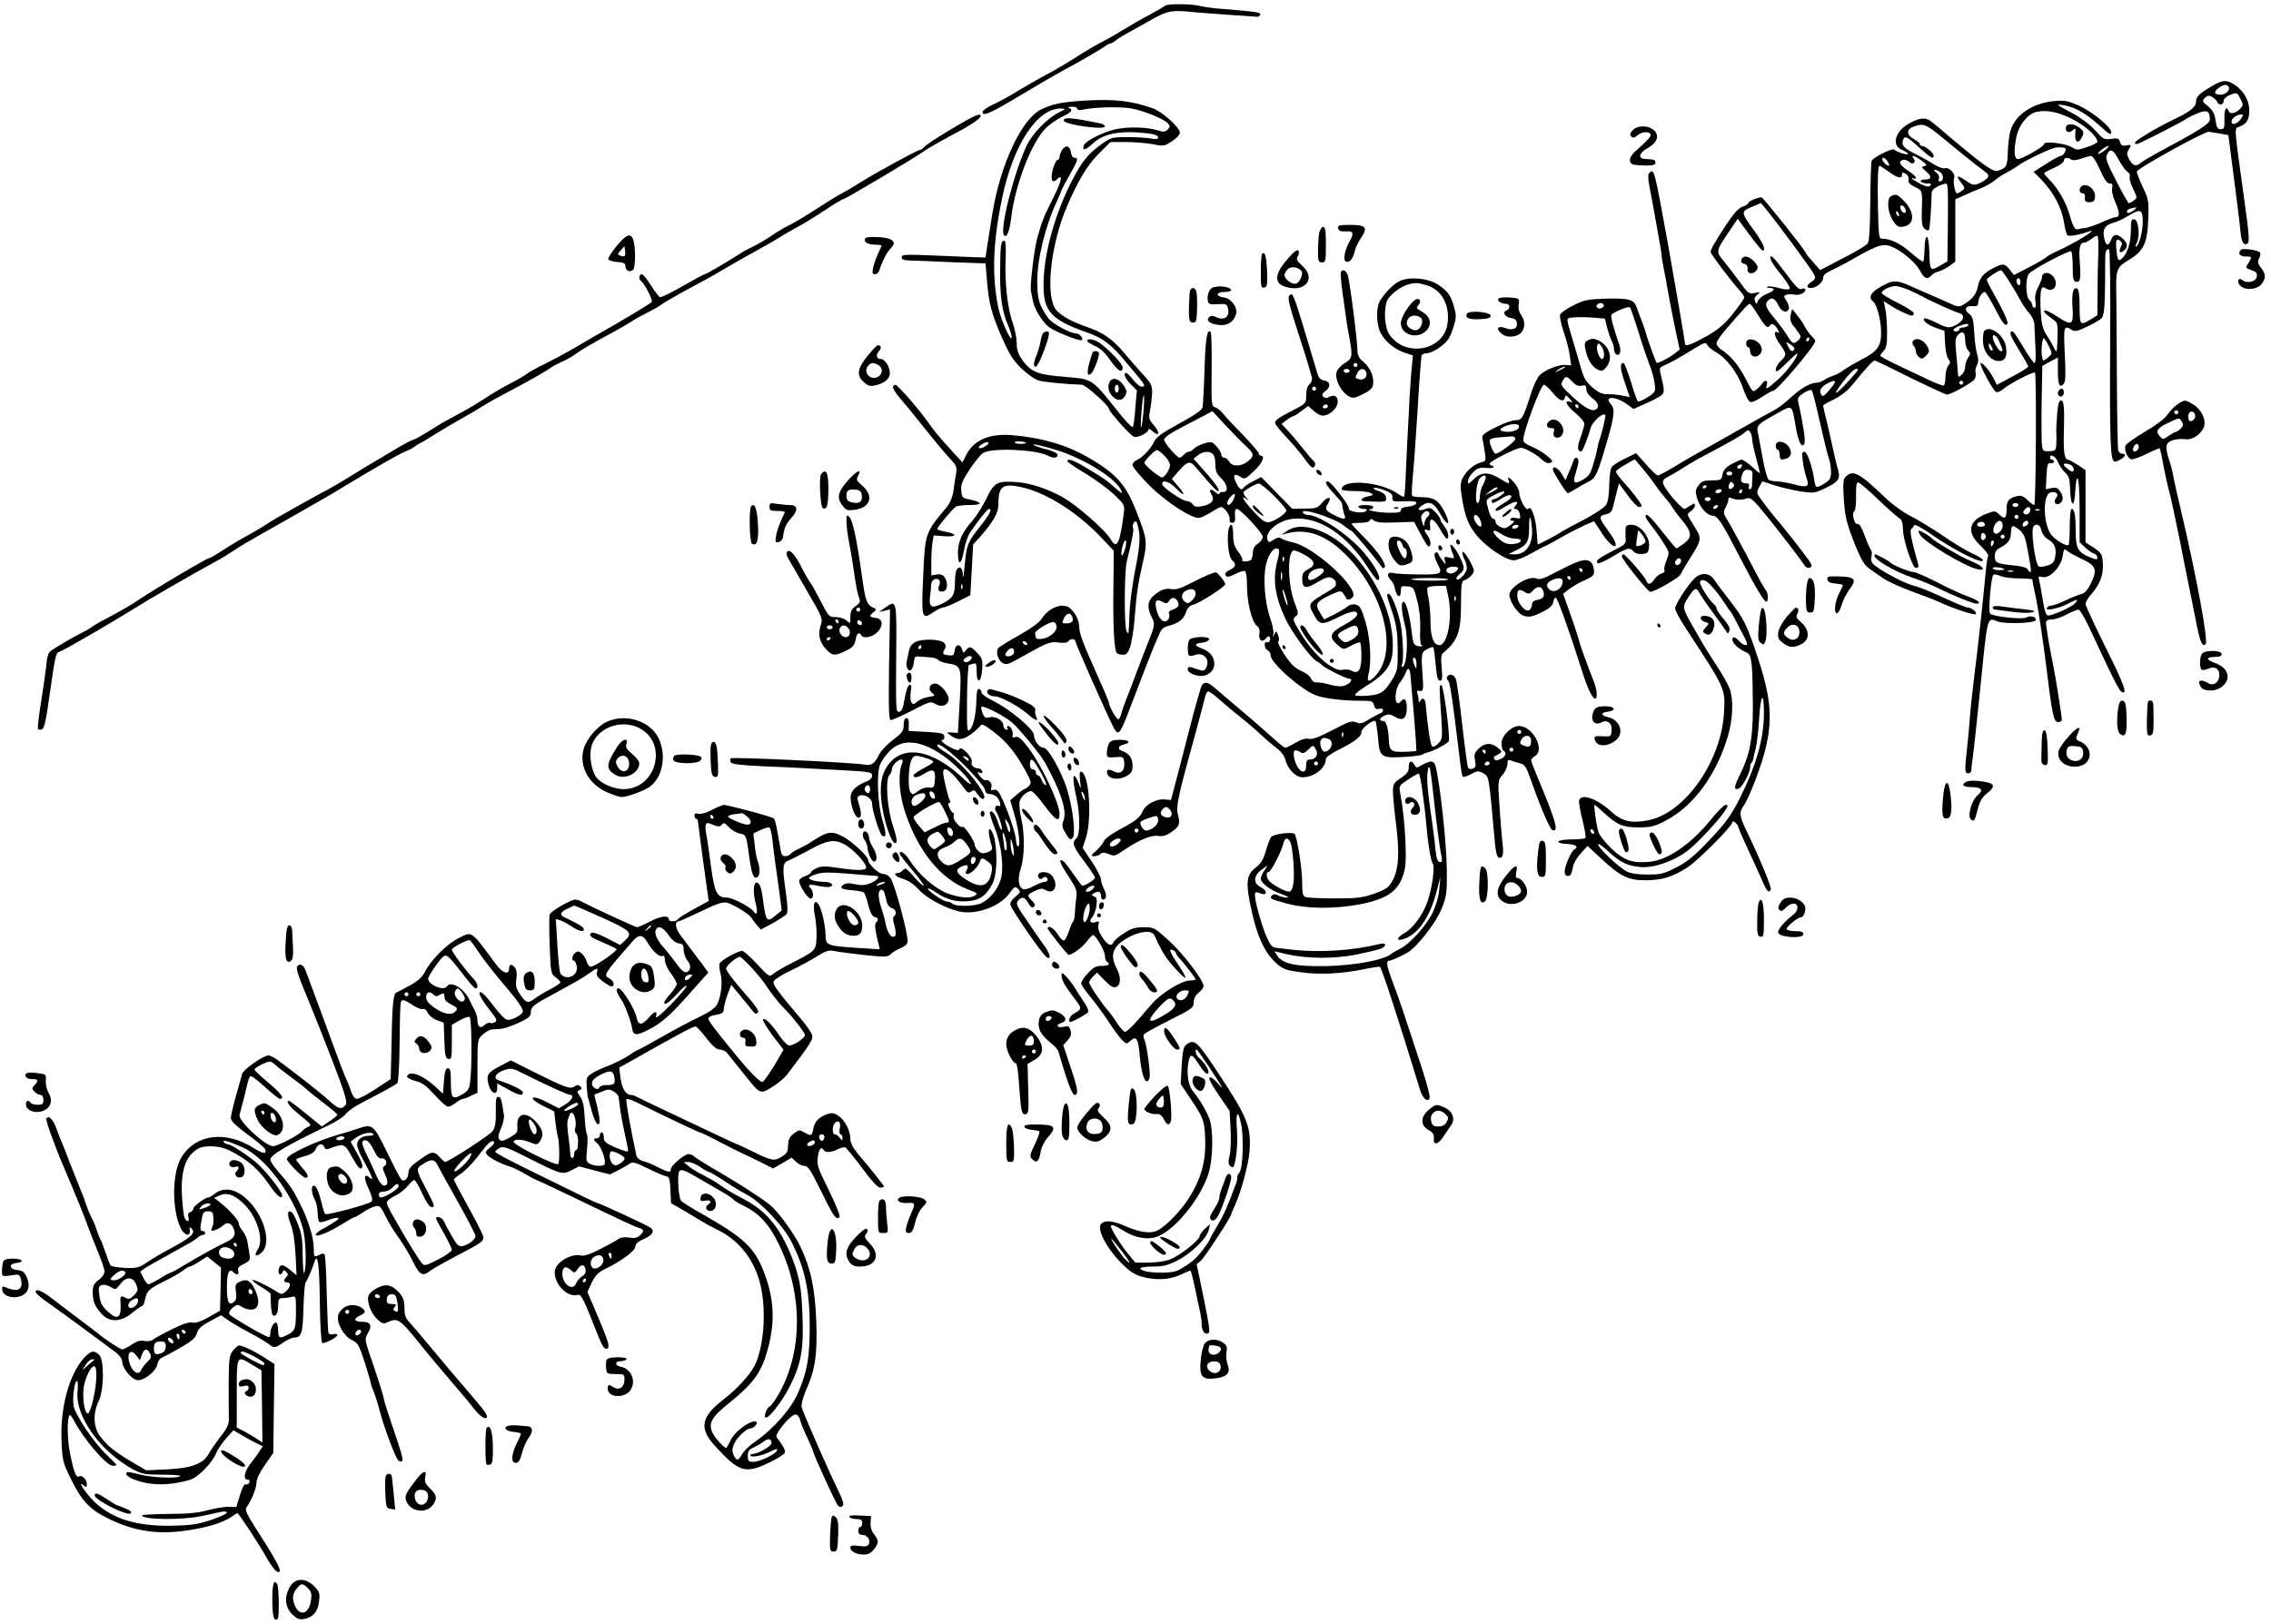 <?xml version="1.0" standalone="no"?>
<!DOCTYPE svg PUBLIC "-//W3C//DTD SVG 20010904//EN"
 "http://www.w3.org/TR/2001/REC-SVG-20010904/DTD/svg10.dtd">
<svg version="1.0" xmlns="http://www.w3.org/2000/svg"
 width="1151pt" height="823pt" viewBox="0 0 1151 823"
 preserveAspectRatio="xMidYMid meet">
<g transform="translate(0,823) scale(0.1,-0.1)"
fill="#000000" stroke="none">
<path d="M5905 8201 c-6 -5 -40 -25 -77 -45 -37 -19 -98 -54 -135 -77 -37 -23
-89 -52 -114 -65 -26 -13 -84 -47 -130 -77 -46 -29 -113 -69 -149 -87 -36 -19
-99 -55 -140 -80 -41 -26 -99 -57 -127 -70 -29 -13 -53 -30 -53 -37 0 -25 35
-10 187 81 121 72 162 96 213 124 107 58 215 121 227 132 7 5 17 10 22 10 5 0
16 6 23 13 8 6 29 21 48 31 19 11 75 42 125 70 95 54 112 57 240 43 34 -3 281
-21 309 -22 5 0 11 5 13 11 4 12 -22 15 -207 30 -36 3 -78 9 -95 13 -43 12
-169 13 -180 2z"/>
<path d="M11210 7793 c-64 -37 -80 -53 -80 -79 0 -26 -31 -51 -116 -91 -32
-15 -89 -46 -126 -68 -64 -38 -82 -55 -58 -55 11 0 236 115 255 130 6 5 30 16
53 26 48 19 62 12 62 -32 0 -21 -48 -52 -275 -174 -33 -18 -68 -39 -77 -47
-22 -19 -39 -13 -58 21 -11 22 -12 31 -2 46 16 27 16 28 -12 23 -18 -4 -26 0
-31 17 -6 19 -12 21 -45 16 -35 -5 -40 -3 -82 44 -26 29 -73 64 -114 86 -85
45 -89 48 -41 40 55 -10 110 -42 172 -97 55 -51 65 -57 65 -38 0 24 -95 102
-158 131 -57 26 -75 30 -127 26 -112 -9 -204 -71 -226 -153 -6 -21 -12 -70
-13 -108 -2 -71 -8 -81 -53 -93 -22 -6 -73 30 -238 169 -38 33 -80 68 -93 78
-30 26 -61 24 -116 -7 -72 -40 -91 -111 -36 -134 17 -7 30 -16 30 -20 0 -9
-62 11 -70 22 -8 9 -107 -40 -114 -57 -3 -8 -6 -102 -7 -209 -1 -129 -5 -200
-13 -210 -6 -8 -47 -34 -91 -57 -44 -23 -96 -50 -115 -60 l-35 -18 -37 42
c-21 23 -38 45 -38 48 0 10 -211 274 -221 278 -13 4 -69 -19 -69 -29 0 -5 -13
-13 -29 -18 -21 -7 -45 -35 -84 -94 -60 -92 -77 -122 -77 -136 0 -10 111 -156
150 -198 11 -12 20 -26 20 -32 0 -6 -25 -42 -56 -81 -44 -55 -73 -80 -136
-116 -77 -43 -108 -54 -108 -37 0 11 -56 336 -84 492 -72 397 -72 398 -97 373
-7 -7 -7 -26 0 -64 9 -45 30 -159 57 -314 3 -16 5 -37 6 -45 0 -8 5 -35 10
-60 5 -25 16 -81 23 -125 8 -44 24 -127 36 -184 l22 -103 -24 -19 c-28 -23
-88 -53 -93 -48 -5 6 -47 121 -57 159 -6 19 -14 44 -19 55 -5 11 -15 38 -22
59 -16 49 -35 55 -166 52 -86 -3 -104 -7 -158 -34 -34 -17 -64 -38 -67 -47 -4
-8 5 -48 18 -87 14 -40 28 -95 31 -121 l7 -49 -29 2 c-34 3 -100 -23 -130 -51
-12 -11 -31 -52 -44 -92 -40 -126 -46 -137 -79 -137 -16 0 -62 -16 -101 -36
-66 -34 -71 -39 -66 -63 4 -14 9 -45 12 -67 6 -38 4 -42 -18 -47 -35 -9 -76
-43 -94 -79 -13 -25 -14 -41 -5 -99 16 -98 32 -140 77 -195 48 -58 146 -124
186 -124 16 0 57 16 89 35 33 19 63 35 66 35 3 0 40 20 82 44 42 24 97 52 123
64 l47 20 31 -47 c34 -55 67 -87 77 -78 8 8 -8 39 -47 92 -37 50 -37 61 -1 68
19 4 30 14 34 29 3 13 12 47 19 76 l13 52 44 -60 c24 -33 50 -60 57 -60 8 0
14 3 14 7 0 9 -47 71 -92 120 -21 24 -38 47 -38 52 0 5 21 21 48 36 l47 27 38
-44 c20 -24 49 -61 64 -83 15 -22 38 -52 51 -67 14 -15 30 -36 36 -47 6 -10
27 -39 47 -63 54 -64 57 -90 15 -122 -19 -14 -37 -26 -40 -26 -2 0 -34 38 -71
85 -60 77 -85 100 -85 76 0 -4 13 -25 29 -45 16 -20 44 -59 61 -86 32 -50 32
-50 16 -91 -9 -22 -14 -45 -10 -50 3 -6 -3 -13 -15 -16 -11 -3 -27 -16 -36
-29 -18 -28 -33 -31 -42 -6 -8 21 -105 132 -115 132 -5 0 -8 -5 -8 -10 0 -16
132 -180 144 -180 22 0 148 72 154 89 3 9 25 46 48 82 60 95 61 99 18 166 -36
57 -36 57 -15 71 11 8 21 21 21 29 0 13 -3 13 -25 -1 -13 -9 -26 -16 -28 -16
-8 0 -53 46 -78 80 -41 56 -41 64 -1 86 21 10 55 31 77 45 22 15 74 45 115 66
119 63 174 94 193 111 16 14 19 14 27 2 6 -8 10 -24 10 -35 0 -11 9 -54 20
-95 11 -41 20 -77 20 -79 0 -2 -18 13 -40 33 -22 20 -46 36 -53 36 -6 0 -30
-11 -52 -23 -29 -16 -41 -31 -45 -52 -5 -28 -8 -30 -54 -30 -40 0 -52 -4 -67
-25 -16 -21 -17 -31 -9 -62 14 -49 50 -90 80 -92 26 -1 47 -34 141 -216 76
-147 120 -220 131 -220 11 0 10 44 -1 56 -5 5 -32 52 -59 104 -62 120 -119
224 -142 262 -16 26 -16 33 -4 56 8 15 14 33 14 41 0 9 6 11 18 5 20 -9 50 -9
77 0 17 6 34 -9 95 -85 78 -96 177 -226 196 -255 6 -11 17 -15 28 -11 15 6 10
17 -36 77 -29 39 -82 106 -117 148 -36 42 -77 94 -92 116 -27 36 -28 40 -13
67 8 16 16 29 17 29 2 0 27 -9 57 -19 30 -10 89 -24 130 -31 74 -11 76 -11
138 19 66 33 72 45 53 107 -5 16 -14 56 -21 89 -7 33 -21 94 -31 137 -11 42
-19 79 -19 82 0 3 24 17 54 31 30 14 68 43 87 66 90 109 113 134 123 131 6 -2
88 -41 181 -88 94 -46 176 -84 183 -84 19 0 125 58 138 76 7 8 10 23 7 33 -3
11 0 29 7 40 8 16 8 31 1 54 -6 18 -13 68 -15 111 -4 68 -8 82 -27 96 -27 21
-17 42 19 38 22 -2 27 1 28 19 1 23 20 53 34 53 4 0 26 -36 49 -80 43 -83 55
-97 66 -80 3 6 -13 45 -36 88 -64 117 -69 126 -69 135 0 8 60 47 72 47 7 0 58
-79 99 -154 11 -21 32 -51 45 -65 14 -15 24 -39 25 -56 0 -16 3 -67 5 -112 3
-49 1 -83 -5 -83 -5 0 -30 36 -56 80 -26 44 -50 80 -54 80 -21 0 -15 -18 30
-91 27 -44 49 -84 49 -87 0 -4 -36 -27 -80 -50 l-79 -43 -17 33 c-18 36 -53
78 -65 78 -13 0 62 -141 78 -147 8 -3 24 4 36 15 28 25 156 92 161 83 8 -16 5
-671 -4 -671 -5 0 -21 12 -35 26 -20 20 -32 24 -53 19 -41 -10 -52 -24 -52
-65 0 -48 -9 -55 -36 -29 -22 21 -24 21 -68 4 -89 -34 -100 -93 -30 -159 25
-25 44 -48 41 -53 -3 -5 -8 -33 -11 -63 -3 -30 -12 -125 -21 -210 -9 -85 -24
-222 -35 -305 -10 -82 -22 -186 -25 -230 -3 -44 -10 -118 -15 -165 -13 -115
-13 -130 5 -130 8 0 15 6 16 13 0 6 2 28 5 47 9 69 24 208 39 355 40 398 34
375 93 354 38 -13 184 -8 189 7 6 17 -25 26 -47 14 -21 -11 -168 4 -184 20
-10 10 5 185 17 197 4 3 20 0 37 -7 16 -7 59 -12 95 -12 36 0 65 -3 65 -5 0
-3 9 -50 21 -105 11 -56 31 -189 45 -297 36 -291 42 -321 65 -321 10 0 19 5
19 10 0 20 -31 215 -44 279 -18 84 -36 193 -36 215 0 11 9 16 29 16 15 0 49
11 75 25 26 14 53 25 60 25 6 0 31 -39 53 -87 23 -49 66 -140 96 -204 30 -64
60 -120 67 -124 37 -23 18 31 -76 219 -57 115 -104 216 -104 225 0 9 14 32 31
51 43 50 60 97 57 154 -3 47 -6 52 -45 79 l-43 28 0 183 0 183 -40 27 c-22 14
-44 26 -49 26 -17 0 -23 39 -21 123 4 142 1 177 -14 177 -11 0 -16 -19 -20
-72 -3 -40 -5 -82 -4 -93 1 -11 1 -36 0 -56 -2 -33 -4 -35 -36 -36 -34 -1 -34
0 -38 47 -1 26 -2 123 0 216 l3 169 39 22 40 21 0 -68 c0 -71 9 -90 30 -65 9
11 10 50 5 150 -7 141 -5 148 35 123 16 -10 29 -7 80 17 34 16 66 35 72 43 15
17 17 66 18 310 0 28 8 44 20 37 4 -3 7 -209 5 -457 -3 -535 1 -618 24 -618
17 1 51 23 51 34 0 3 -6 6 -14 6 -8 0 -17 7 -20 16 -3 8 -6 172 -7 362 -1 191
-2 383 -3 427 -3 129 1 140 63 177 76 46 95 86 99 208 3 89 2 99 -27 160 -17
36 -31 72 -31 80 0 15 344 205 365 202 5 -1 30 -5 55 -9 l44 -8 13 -100 c7
-55 20 -156 29 -225 9 -69 18 -145 20 -170 5 -48 16 -66 34 -55 12 7 10 42
-15 220 -53 383 -52 363 -27 372 38 14 52 35 52 83 0 55 -35 110 -87 138 -32
18 -53 15 -103 -15z m85 -3 c10 -16 -14 -40 -40 -40 -33 0 -38 12 -13 32 26
20 44 23 53 8z m60 -61 c15 -28 15 -32 0 -49 -22 -24 -52 -31 -59 -14 -12 31
-24 11 -22 -38 1 -47 -1 -53 -19 -53 -16 0 -21 9 -26 44 -4 34 -14 51 -38 72
-30 24 -31 28 -16 43 13 12 21 14 36 5 11 -6 23 -17 26 -25 8 -20 33 -17 33 4
0 10 12 23 28 29 40 16 40 16 57 -18z m-842 -108 c65 -36 117 -84 117 -110 0
-5 -23 -17 -51 -26 -49 -17 -54 -17 -81 0 -33 19 -138 31 -138 15 0 -14 -121
-82 -136 -76 -17 7 -18 47 -3 118 13 57 58 112 101 121 54 12 120 -3 191 -42z
m845 7 c-18 -27 -48 -36 -48 -14 0 16 26 35 49 36 11 0 11 -4 -1 -22z m-1530
-82 c37 -30 96 -79 132 -108 36 -29 79 -63 95 -74 24 -18 27 -24 17 -37 -7 -8
-26 -20 -42 -27 -25 -10 -33 -9 -66 14 -45 31 -54 27 -24 -11 20 -26 20 -28 4
-40 -10 -7 -21 -13 -25 -13 -11 0 -21 57 -15 78 8 22 -27 57 -48 49 -8 -3 -34
7 -58 22 -23 15 -65 38 -91 51 -58 29 -71 43 -62 70 8 25 20 19 90 -45 51 -46
65 -53 65 -34 0 14 -41 48 -57 49 -7 0 -13 4 -13 10 0 5 -13 16 -30 25 -38 20
-39 50 -2 63 47 18 62 13 130 -42z m642 -71 c0 -14 -15 -35 -25 -35 -6 0 -40
-18 -75 -41 l-63 -40 41 -42 c59 -61 100 -138 112 -209 5 -34 13 -65 18 -70 8
-8 56 0 110 19 55 19 -71 -59 -158 -98 -25 -11 -52 -26 -60 -34 -8 -7 -48 -30
-89 -51 l-74 -38 -21 27 c-26 32 -35 33 -84 8 -48 -25 -68 -48 -77 -91 -8 -40
-27 -65 -69 -91 -28 -17 -30 -17 -85 8 -31 14 -65 30 -76 34 -11 4 -55 24 -99
43 -87 40 -103 39 -173 -3 -44 -26 -54 -50 -29 -70 19 -16 40 -96 40 -157 1
-67 -20 -97 -97 -135 -34 -18 -75 -42 -92 -54 -16 -13 -41 -26 -55 -30 -14 -4
-34 -14 -45 -21 -11 -8 -28 -14 -38 -14 -32 0 -83 -30 -133 -77 -26 -24 -62
-52 -80 -61 -18 -9 -111 -61 -206 -115 -225 -127 -221 -124 -304 -174 -40 -24
-76 -43 -82 -43 -6 0 -33 26 -60 57 l-50 56 -55 -27 c-30 -14 -61 -33 -67 -42
-8 -9 -13 -46 -14 -92 -1 -54 -6 -86 -17 -102 -9 -14 -63 -49 -120 -79 -57
-29 -109 -58 -115 -63 -9 -7 -106 -58 -110 -58 -1 0 -3 30 -6 68 -5 71 -29
134 -42 113 -10 -15 -46 49 -46 81 0 13 -12 35 -25 51 -27 30 -37 35 -29 12 8
-21 0 -19 -46 10 -54 34 -94 33 -131 -4 -26 -26 -29 -27 -29 -10 0 11 11 31
26 45 20 21 33 25 65 22 21 -2 39 0 39 4 0 5 -4 8 -10 8 -5 0 -10 5 -10 10 0
12 136 80 158 80 20 0 74 -30 104 -57 18 -18 33 -23 45 -19 16 6 14 11 -17 36
-19 16 -54 37 -77 46 -27 11 -43 23 -43 34 0 41 89 280 105 280 6 0 26 -18 44
-40 34 -42 57 -51 63 -24 2 13 6 12 23 -7 17 -19 18 -22 3 -16 -34 12 -18 -20
27 -57 25 -21 45 -45 45 -54 0 -9 -9 -40 -19 -68 -12 -31 -16 -55 -11 -64 5
-8 12 -11 16 -7 9 9 31 66 46 118 9 32 61 79 74 66 4 -4 -16 -91 -30 -127 -3
-8 -8 -28 -11 -45 -3 -16 -7 -34 -9 -40 -24 -87 -28 -95 -61 -115 -46 -28 -57
-19 -39 32 7 22 14 49 14 59 0 24 -20 25 -26 2 -3 -10 -13 -36 -23 -58 l-17
-39 -19 32 c-18 30 -45 44 -45 22 0 -11 68 -120 76 -120 2 0 21 10 42 23 20
12 51 29 67 38 32 15 42 37 91 206 36 124 40 160 19 183 -40 44 23 44 84 -1
l30 -22 63 28 c35 15 70 34 79 42 16 14 16 23 -6 114 -6 22 -2 28 22 38 33 14
76 38 153 86 50 30 56 32 63 16 5 -9 24 -25 42 -35 54 -29 114 -108 139 -184
13 -39 29 -68 38 -70 9 -2 36 11 61 28 25 16 49 30 55 30 19 0 212 228 212
251 0 5 -8 16 -19 26 -10 10 -26 32 -34 48 -9 17 -27 43 -40 59 l-24 30 -7
-28 c-5 -19 -2 -35 8 -50 9 -11 23 -31 31 -42 14 -20 14 -23 0 -38 -24 -23
-31 -20 -56 22 -12 20 -42 60 -66 89 -46 55 -52 73 -28 93 18 15 31 7 50 -31
16 -31 42 -38 51 -15 3 8 -2 26 -11 40 -16 24 -16 26 -1 32 9 3 26 4 38 1 24
-7 58 8 58 24 0 6 -6 9 -13 6 -21 -8 -29 1 -98 93 -45 61 -64 80 -67 67 -2
-11 18 -45 52 -85 32 -39 51 -71 46 -76 -5 -5 -27 -4 -54 4 -24 7 -50 10 -58
7 -7 -3 -3 -6 10 -6 33 -1 27 -15 -14 -31 -20 -8 -40 -24 -44 -35 -7 -19 -8
-19 -15 -2 -5 12 -1 23 11 33 18 14 17 15 -12 9 -29 -6 -35 -2 -70 47 -21 29
-58 77 -81 106 -49 60 -50 54 25 165 l39 58 59 -80 c33 -44 62 -80 67 -81 19
-1 3 39 -41 99 -70 96 -70 98 -14 122 l47 20 23 -28 c57 -69 235 -310 245
-332 10 -20 8 -26 -11 -39 -27 -17 -29 -32 -4 -32 27 0 62 29 62 51 0 14 13
26 43 39 23 11 67 33 97 51 147 84 168 90 226 60 53 -29 108 -79 128 -118 18
-35 36 -42 55 -19 7 8 23 17 37 20 14 4 39 17 55 28 l29 22 0 158 0 158 43 19
c23 11 62 27 87 37 25 10 56 28 70 40 14 12 41 30 60 39 19 10 46 26 59 36 26
21 144 78 181 89 22 6 60 3 60 -5z m200 -5 c-14 -11 -29 -20 -35 -20 -5 0 1 9
15 20 14 11 30 20 35 20 6 0 -1 -9 -15 -20z m71 -55 c15 -26 34 -52 43 -57 8
-5 13 -15 10 -23 -3 -8 4 -36 17 -61 21 -45 22 -47 4 -60 -10 -8 -22 -14 -25
-14 -4 0 -33 51 -65 114 -50 98 -56 116 -45 135 16 31 31 23 61 -34z m-1002 1
c27 -20 29 -25 14 -28 -16 -3 -15 -6 9 -27 31 -27 28 -41 -8 -41 -14 0 -22 -4
-19 -10 3 -5 18 -10 33 -10 19 0 23 -3 15 -11 -8 -8 -22 -5 -52 10 -22 12 -41
24 -41 27 0 3 5 2 10 -1 6 -3 10 -1 10 4 0 6 -18 22 -40 36 -22 14 -40 32 -40
40 0 18 31 20 47 4 17 -17 37 -1 22 17 -18 22 4 16 40 -10z m904 -46 c22 -50
36 -70 49 -70 14 0 17 -5 13 -23 -4 -13 3 -42 14 -67 24 -53 26 -80 6 -80 -8
0 -40 -12 -71 -26 -31 -14 -69 -27 -83 -29 -15 -2 -32 -5 -40 -7 -16 -4 -24
12 -45 83 -17 58 -61 132 -102 171 -13 13 -24 26 -24 29 0 4 23 16 50 28 28
12 50 28 50 36 0 17 18 19 38 6 8 -5 29 -3 50 5 20 7 43 13 50 14 8 0 28 -31
45 -70z m-1075 40 c7 -11 9 -20 4 -20 -10 0 -32 22 -32 32 0 15 15 8 28 -12z
m4 -50 c45 -33 68 -38 68 -15 0 12 4 13 19 4 11 -7 16 -20 14 -30 -4 -13 5
-23 31 -36 40 -18 40 -20 36 -129 -1 -54 2 -73 14 -83 9 -8 19 -11 22 -8 5 5
13 117 14 185 0 16 10 27 35 39 19 9 37 14 41 11 7 -8 8 -42 6 -233 l-2 -160
-40 -23 c-48 -27 -49 -26 -52 78 -3 89 -22 94 -24 7 -1 -32 -4 -60 -6 -63 -3
-3 -32 18 -63 45 -53 47 -103 71 -147 71 -15 0 -17 17 -20 153 -3 146 0 217 8
217 2 0 23 -13 46 -30z m263 -4 c18 -13 16 -46 -4 -46 -6 0 -8 7 -4 15 3 9 -2
22 -13 30 -11 8 -14 15 -8 15 5 0 19 -6 29 -14z m981 -191 c-23 -17 -36 -19
-36 -6 0 5 8 12 18 14 32 9 37 6 18 -8z m44 -60 c0 -51 -21 -125 -35 -125 -3
0 -1 9 5 20 17 33 9 114 -12 118 -15 3 -18 -5 -18 -51 0 -59 -14 -112 -38
-139 -23 -27 -29 -22 -35 29 -6 55 -1 69 19 52 10 -8 11 -16 3 -31 -13 -25 -4
-35 16 -18 21 17 19 39 -7 61 -29 26 -47 24 -58 -6 -13 -34 -27 -32 -35 5 -10
46 2 68 43 80 20 5 55 21 77 35 64 39 75 35 75 -30z m-225 -152 c-2 -43 -4
-133 -4 -200 l-1 -121 -34 -21 c-53 -33 -56 -30 -56 63 0 52 -4 88 -11 92 -21
13 -30 -21 -25 -94 6 -91 -3 -96 -78 -46 -31 20 -60 34 -64 30 -6 -7 2 -15 51
-51 15 -10 17 -25 15 -91 -3 -71 -4 -76 -15 -52 -7 15 -24 45 -39 67 -21 33
-27 56 -31 121 -3 44 -2 91 1 105 5 21 9 23 25 13 44 -27 71 30 31 67 -21 19
-50 14 -50 -8 0 -7 -9 -30 -20 -52 -14 -27 -18 -49 -14 -72 4 -21 2 -33 -5
-33 -6 0 -11 6 -11 14 0 7 -7 19 -15 26 -19 15 -20 109 -2 132 16 22 206 122
215 114 3 -4 7 -39 7 -79 0 -58 3 -72 16 -75 23 -4 26 12 20 96 -6 73 0 102
22 102 7 0 23 9 37 19 13 11 27 18 31 15 3 -2 5 -39 4 -81z m-395 -154 c0 -11
-4 -17 -10 -14 -5 3 -10 13 -10 21 0 8 5 14 10 14 6 0 10 -9 10 -21z m-563
-40 c27 -12 55 -25 63 -30 38 -22 167 -80 187 -85 32 -8 29 -36 -6 -57 -39
-23 -50 -22 -111 9 -28 14 -54 23 -58 20 -10 -11 21 -35 63 -49 l40 -14 3 -64
c2 -36 9 -70 17 -79 11 -13 11 -18 -1 -34 -8 -11 -14 -37 -14 -57 0 -21 -4
-40 -8 -43 -5 -3 -46 13 -93 36 -46 22 -117 56 -156 74 -40 19 -73 38 -73 41
0 4 8 15 18 26 13 15 17 36 16 96 0 42 -4 94 -9 116 l-8 39 29 -19 c37 -25
100 -55 114 -55 5 0 10 6 10 13 -1 6 -38 30 -82 52 -45 22 -81 45 -81 50 0 14
43 35 70 35 12 0 44 -10 70 -21z m-1557 -89 c-9 -6 -19 -5 -25 1 -6 6 -5 13 5
19 9 6 19 5 25 -1 6 -6 5 -13 -5 -19z m789 -35 c38 -62 50 -73 61 -55 9 15 26
6 41 -22 7 -13 7 -18 1 -14 -25 15 -21 -18 7 -56 37 -51 38 -58 6 -88 -14 -13
-25 -33 -25 -44 0 -16 11 -10 55 34 30 30 55 52 55 48 0 -20 -53 -91 -98 -131
-59 -52 -66 -56 -57 -27 7 22 -9 27 -22 8 -4 -7 -17 -21 -29 -31 -21 -17 -21
-16 -54 48 -35 69 -78 122 -122 150 -16 9 -28 25 -28 35 0 10 24 44 53 77 28
33 64 74 80 91 15 18 31 32 35 32 4 0 23 -25 41 -55z m-604 -90 c20 -66 46
-141 56 -167 11 -26 22 -67 25 -91 6 -42 5 -44 -36 -71 -23 -15 -46 -24 -50
-19 -4 4 -20 50 -35 101 -16 50 -32 92 -37 92 -19 0 -17 -29 7 -99 l25 -74
-38 8 c-20 4 -53 7 -73 7 -28 -1 -46 7 -78 34 -34 30 -44 47 -61 107 -11 40
-29 101 -40 137 -35 117 -35 107 7 111 21 2 65 2 97 -1 l60 -5 11 -45 c7 -25
17 -55 23 -67 7 -12 12 -31 12 -42 0 -11 5 -23 11 -27 20 -12 28 19 14 55 -25
70 -43 136 -38 145 9 13 87 46 94 38 4 -4 23 -61 44 -127z m1670 35 c-3 -5
-15 -10 -26 -10 -10 0 -19 -4 -19 -10 0 -5 -7 -10 -15 -10 -24 0 -17 15 13 27
36 14 55 15 47 3z m-15 -76 c0 -20 7 -42 15 -50 13 -14 13 -18 0 -37 -8 -12
-15 -32 -15 -45 0 -13 -6 -30 -14 -38 -19 -18 -21 -18 -23 4 0 9 -4 53 -8 97
-7 69 -5 83 9 98 24 23 36 13 36 -29z m-790 6 c0 -5 -5 -10 -11 -10 -5 0 -7 5
-4 10 3 6 8 10 11 10 2 0 4 -4 4 -10z m1215 -37 c18 -36 17 -37 -6 -56 -24
-19 -24 -19 -29 3 -7 30 0 101 10 95 4 -3 15 -21 25 -42z m-1291 -14 c-9 -15
-20 -10 -32 16 -12 25 -12 25 13 9 14 -9 22 -20 19 -25z m-1165 -93 c-2 -2
-15 -9 -29 -15 -24 -11 -24 -11 -6 3 16 13 49 24 35 12z m1475 -28 c-96 -111
-135 -136 -59 -38 25 33 53 60 62 60 14 0 13 -3 -3 -22z m-1434 -44 c18 -18
31 -23 47 -19 19 4 23 1 23 -18 0 -14 12 -32 30 -45 31 -23 38 -46 19 -57 -20
-13 -55 5 -118 63 -58 53 -63 60 -52 80 15 28 22 28 51 -4z m1330 -1 c-1 -5
-14 -24 -31 -43 -23 -28 -32 -32 -38 -21 -13 20 -3 39 28 56 30 16 41 18 41 8z
m650 -3 c0 -5 -4 -10 -10 -10 -5 0 -10 5 -10 10 0 6 5 10 10 10 6 0 10 -4 10
-10z m-726 -201 c19 -84 39 -167 45 -182 6 -16 11 -46 11 -68 0 -34 -5 -42
-32 -59 -44 -27 -46 -26 -53 18 -11 72 -36 142 -50 142 -12 0 -13 -10 -8 -47
3 -27 12 -65 19 -85 16 -47 5 -52 -68 -32 -29 7 -66 14 -83 14 -16 0 -35 4
-41 8 -6 4 -19 48 -28 97 -9 50 -20 109 -25 133 -10 48 -10 48 113 116 59 33
59 32 77 -76 13 -80 33 -116 45 -84 5 14 -9 109 -32 207 -5 22 0 29 28 47 18
12 36 18 40 14 5 -5 23 -78 42 -163z m-1224 81 c0 -5 -2 -10 -4 -10 -3 0 -8 5
-11 10 -3 6 -1 10 4 10 6 0 11 -4 11 -10z m-302 -107 c-3 -18 -58 -29 -88 -17
-21 8 26 33 63 34 22 0 28 -4 25 -17z m-18 -58 c0 -13 -83 -75 -100 -75 -9 0
-30 47 -30 65 0 13 14 16 108 23 14 1 22 -4 22 -13z m2750 -117 c8 -18 24 -42
36 -53 20 -17 24 -31 26 -90 4 -90 22 -91 26 -2 2 40 7 65 12 62 6 -4 10 -75
10 -165 l0 -159 28 -26 c15 -14 35 -28 45 -31 9 -3 17 -12 17 -20 0 -12 -5
-12 -37 1 -62 25 -73 46 -73 135 0 81 -6 110 -21 110 -5 0 -9 -40 -9 -88 0
-49 -3 -91 -6 -94 -8 -9 -57 18 -83 46 -46 49 -51 208 -8 220 28 7 44 -9 28
-28 -15 -18 -6 -37 14 -30 22 9 26 33 8 60 -13 21 -22 25 -45 20 l-29 -6 3 68
c3 57 6 67 21 64 9 -2 17 2 17 8 0 5 -4 10 -10 10 -5 0 -10 5 -10 10 0 23 29
7 40 -22z m-1605 -27 c-3 -6 -11 -8 -17 -5 -6 4 -5 9 3 15 16 10 23 4 14 -10z
m1669 13 c16 -6 23 -34 9 -34 -11 1 -43 26 -43 34 0 8 14 8 34 0z m-1612 -54
c-1 -14 -2 -35 -2 -47 0 -13 -5 -23 -11 -23 -6 0 -9 7 -5 15 3 10 -1 15 -14
15 -26 0 -32 13 -20 45 7 20 16 26 33 23 17 -2 21 -9 19 -28z m-102 10 c0 -5
-7 -10 -15 -10 -8 0 -15 5 -15 10 0 6 7 10 15 10 8 0 15 -4 15 -10z m-1250
-22 c-1 -7 -7 -24 -15 -38 -8 -14 -14 -40 -15 -57 0 -18 -5 -33 -11 -33 -16 0
-7 104 10 124 16 19 31 21 31 4z m1252 -50 c-6 -6 -15 -9 -18 -5 -4 3 -4 14 0
23 5 13 9 15 18 6 9 -9 9 -15 0 -24z m-132 8 c0 -3 -4 -8 -10 -11 -5 -3 -10
-1 -10 4 0 6 5 11 10 11 6 0 10 -2 10 -4z m-1060 -11 c0 -2 -15 -12 -32 -20
l-33 -16 25 20 c24 20 40 26 40 16z m1135 -15 c-3 -5 -13 -10 -21 -10 -8 0
-12 5 -9 10 3 6 13 10 21 10 8 0 12 -4 9 -10z m105 0 c0 -5 -5 -10 -11 -10 -5
0 -7 5 -4 10 3 6 8 10 11 10 2 0 4 -4 4 -10z m-1220 -20 c-14 -11 -31 -20 -37
-20 -7 0 -13 -4 -13 -10 0 -15 11 -12 45 10 17 11 36 20 43 20 24 0 11 -20
-28 -42 -22 -13 -40 -26 -40 -30 0 -13 9 -10 56 18 46 27 67 27 44 -1 -10 -12
-10 -15 3 -15 8 0 17 -12 20 -26 4 -23 2 -25 -19 -20 -12 3 -26 2 -29 -4 -3
-5 1 -10 11 -10 13 0 10 -5 -10 -21 -23 -18 -32 -20 -52 -10 -13 6 -24 17 -24
26 0 8 -5 15 -10 15 -11 0 -22 24 -33 72 -6 23 -2 29 31 46 49 27 75 28 42 2z
m1060 -20 c0 -5 -7 -10 -15 -10 -8 0 -15 5 -15 10 0 6 7 10 15 10 8 0 15 -4
15 -10z m1560 -30 c0 -5 -7 -10 -15 -10 -8 0 -15 5 -15 10 0 6 7 10 15 10 8 0
15 -4 15 -10z m-1525 -10 c-3 -5 -11 -10 -16 -10 -6 0 -7 5 -4 10 3 6 11 10
16 10 6 0 7 -4 4 -10z m1585 -14 c0 -18 -17 -29 -30 -21 -8 5 -7 11 1 21 15
18 29 18 29 0z m47 -2 c-3 -3 -12 -4 -19 -1 -8 3 -5 6 6 6 11 1 17 -2 13 -5z
m-2835 -49 c6 -14 8 -28 4 -33 -9 -8 -36 26 -36 45 0 22 20 14 32 -12z m2728
15 c0 -5 -4 -10 -10 -10 -5 0 -10 5 -10 10 0 6 5 10 10 10 6 0 10 -4 10 -10z
m-2466 -54 c8 -81 -27 -136 -86 -136 l-33 1 40 20 c55 27 65 44 65 113 0 69 7
71 14 2z m2296 13 c0 -5 -9 -9 -20 -9 -22 0 -27 16 -7 23 15 5 27 -1 27 -14z
m90 -4 c0 -29 -37 -55 -46 -31 -7 19 13 56 31 56 9 0 15 -10 15 -25z m130 16
c0 -12 -20 -25 -27 -18 -7 7 6 27 18 27 5 0 9 -4 9 -9z m-2585 -21 c-3 -5 -13
-10 -21 -10 -8 0 -12 5 -9 10 3 6 13 10 21 10 8 0 12 -4 9 -10z m2575 -84 c22
-111 27 -146 20 -146 -4 0 -10 6 -13 14 -3 8 -30 16 -71 20 -87 9 -96 13 -96
47 0 21 7 32 28 43 38 20 52 38 54 72 2 43 6 46 38 22 22 -16 32 -34 40 -72z
m76 66 c4 -17 17 -36 34 -46 34 -19 44 -46 36 -90 -5 -26 -13 -35 -40 -43 -19
-6 -38 -8 -43 -4 -19 13 -42 189 -26 204 15 16 34 5 39 -21z m-2669 -42 c46 0
39 -24 -9 -28 -26 -2 -43 4 -67 23 -45 38 -41 61 5 30 22 -15 51 -25 71 -25z
m2388 10 c0 -7 -6 -15 -12 -17 -8 -3 -13 4 -13 17 0 13 5 20 13 18 6 -3 12
-11 12 -18z m95 0 c0 -5 -4 -10 -10 -10 -5 0 -10 5 -10 10 0 6 5 10 10 10 6 0
10 -4 10 -10z m-56 -35 c-4 -8 -8 -15 -10 -15 -2 0 -4 7 -4 15 0 8 4 15 10 15
5 0 7 -7 4 -15z m448 -79 c71 -32 79 -54 46 -122 -16 -33 -31 -50 -48 -55 -14
-3 -51 -18 -82 -33 -31 -14 -63 -26 -72 -26 -8 0 -18 -5 -22 -12 -11 -17 60
-3 107 22 49 25 57 25 34 0 -16 -17 -111 -60 -134 -60 -12 0 -19 22 -31 98 -6
37 -13 75 -16 85 -5 15 -1 17 18 12 36 -9 93 50 102 105 6 39 8 41 24 27 9 -8
43 -26 74 -41z m-2032 -10 c0 -8 -7 -16 -15 -20 -15 -5 -21 14 -8 27 11 12 23
8 23 -7z m1639 -42 c2 -2 -10 -4 -27 -4 -18 0 -32 5 -32 10 0 9 47 4 59 -6z
m44 -11 c-7 -2 -19 -2 -25 0 -7 3 -2 5 12 5 14 0 19 -2 13 -5z"/>
<path d="M10470 7580 c0 -23 20 -26 39 -7 10 10 12 6 9 -22 -4 -43 17 -53 34
-16 11 24 10 29 -11 46 -32 26 -71 25 -71 -1z"/>
<path d="M8826 6914 c-4 -11 1 -18 14 -21 13 -3 19 -13 17 -27 -3 -26 31 -29
47 -4 8 14 5 22 -14 43 -27 28 -55 33 -64 9z"/>
<path d="M7858 6099 c-25 -14 -23 -39 3 -39 16 0 19 -4 14 -20 -9 -28 23 -40
41 -16 25 35 -22 96 -58 75z"/>
<path d="M10547 7283 c-12 -12 -7 -33 8 -33 9 0 14 -8 12 -22 -2 -18 3 -23 23
-23 20 0 26 6 28 26 5 40 -46 78 -71 52z"/>
<path d="M9593 7240 c-19 -8 -23 -17 -23 -49 0 -49 34 -111 62 -111 69 0 80
65 21 128 -32 34 -42 39 -60 32z m65 -74 c3 -12 -1 -17 -10 -14 -7 3 -15 13
-16 22 -3 12 1 17 10 14 7 -3 15 -13 16 -22z m-34 -22 c3 -8 2 -12 -4 -9 -6 3
-10 10 -10 16 0 14 7 11 14 -7z"/>
<path d="M9694 6499 c-3 -6 -1 -16 5 -22 6 -6 11 -19 11 -28 0 -9 7 -22 16
-29 13 -11 18 -10 36 7 17 18 18 24 8 44 -20 38 -60 53 -76 28z"/>
<path d="M8850 6490 c0 -11 5 -20 10 -20 6 0 10 -9 10 -20 0 -25 25 -36 45
-20 20 17 19 43 -3 63 -26 24 -62 22 -62 -3z"/>
<path d="M8052 6507 c-20 -9 -23 -15 -17 -46 10 -52 33 -90 62 -104 22 -10 28
-8 44 12 36 44 18 106 -39 135 -20 10 -33 11 -50 3z m78 -74 c0 -13 -5 -23
-10 -23 -14 0 -32 50 -25 69 6 14 8 13 21 -3 8 -11 14 -30 14 -43z"/>
<path d="M9000 5970 c0 -11 5 -20 10 -20 6 0 10 -12 10 -26 0 -20 4 -25 21
-22 35 5 46 32 26 62 -22 32 -67 37 -67 6z"/>
<path d="M7629 5630 c-13 -10 -19 -19 -12 -20 11 0 43 26 43 36 0 8 -8 4 -31
-16z"/>
<path d="M5495 7720 c-117 -8 -158 -16 -217 -44 -99 -47 -207 -277 -248 -526
-10 -63 -22 -140 -27 -170 l-8 -55 -50 1 c-27 1 -123 5 -212 9 -146 6 -163 5
-163 -9 0 -13 12 -16 58 -17 31 -1 89 -3 127 -5 39 -2 108 -5 155 -6 l85 -3 7
-84 c10 -121 22 -166 74 -288 39 -88 57 -118 100 -160 30 -28 68 -56 86 -61
27 -9 147 -20 221 -22 19 0 137 -106 137 -122 0 -13 109 -136 127 -142 18 -7
73 20 73 36 0 6 8 4 18 -5 39 -35 44 -12 7 31 -23 27 -24 35 -16 74 5 24 9 62
10 86 1 38 -4 49 -47 95 -26 29 -70 78 -96 110 -55 66 -105 101 -180 127 -94
32 -155 68 -172 103 -44 84 -15 325 62 507 57 133 102 209 160 268 l62 62 79
0 c44 0 105 -5 136 -11 54 -11 59 -10 97 15 22 14 40 34 40 43 0 27 -91 109
-140 125 -110 38 -195 47 -345 38z m-35 -41 c0 -8 11 -9 33 -4 59 12 177 15
237 6 64 -11 172 -54 191 -78 10 -11 9 -17 -3 -30 -13 -12 -22 -13 -49 -4 -54
17 -149 20 -214 6 -64 -14 -153 -59 -162 -82 -11 -29 9 -25 45 9 55 52 140 68
280 52 33 -4 52 -12 52 -20 0 -9 -10 -11 -37 -6 -21 4 -75 7 -119 7 -77 0 -84
-2 -130 -35 -69 -50 -98 -85 -148 -180 -88 -169 -146 -376 -147 -526 -2 -144
36 -185 233 -254 68 -24 114 -60 185 -146 18 -21 46 -55 63 -75 34 -41 36 -49
15 -49 -8 0 -27 16 -42 35 -15 19 -31 35 -35 35 -17 0 -6 -28 23 -58 l31 -31
-8 -91 c-3 -50 -10 -92 -13 -95 -4 -2 -27 21 -52 51 -24 30 -62 77 -84 104
-58 71 -84 88 -146 94 -30 3 -82 8 -117 11 -86 9 -122 26 -158 77 -24 33 -31
54 -31 88 0 25 -9 72 -21 105 -26 73 -41 209 -35 328 2 52 0 87 -6 87 -18 0
-21 -18 -22 -147 -2 -136 10 -216 43 -289 10 -25 17 -50 15 -57 -6 -16 -55 94
-67 152 -34 164 -28 334 20 562 57 268 177 450 297 449 27 -1 26 -2 -12 -21
-56 -28 -132 -105 -160 -164 -64 -132 -141 -433 -116 -458 14 -14 27 19 36 88
19 166 102 382 175 455 20 20 57 46 83 58 47 22 58 36 35 45 -7 3 -1 6 15 6
15 1 27 -4 27 -10z m335 -1539 c-4 -45 -9 -79 -12 -76 -2 2 -1 41 3 85 3 45 9
80 11 77 3 -3 2 -41 -2 -86z"/>
<path d="M5392 7618 c7 -21 208 -48 208 -29 0 6 -10 13 -22 15 -142 30 -192
34 -186 14z"/>
<path d="M5383 7470 c-7 -11 -13 -27 -13 -35 0 -8 -4 -15 -9 -15 -11 0 -31
-55 -31 -86 0 -26 10 -30 28 -12 31 31 22 -12 -20 -95 -49 -98 -58 -120 -82
-208 -14 -51 -37 -239 -31 -264 1 -5 5 -28 10 -50 9 -46 53 -115 87 -137 36
-24 150 -68 160 -62 12 7 -11 34 -28 34 -30 0 -120 49 -140 76 -47 65 -56 95
-57 183 -1 113 39 281 99 409 13 29 24 55 24 58 0 2 18 36 40 75 44 77 47 89
26 89 -9 0 -16 12 -18 27 -4 34 -28 41 -45 13z"/>
<path d="M5285 6539 c-4 -5 -9 -25 -12 -42 -3 -18 -11 -47 -19 -66 -17 -40
-18 -64 -3 -59 11 4 49 95 63 151 5 20 3 27 -8 27 -8 0 -18 -5 -21 -11z"/>
<path d="M5510 6502 c0 -5 18 -16 40 -26 27 -12 52 -35 77 -72 38 -54 63 -69
63 -36 0 18 -73 94 -120 126 -26 17 -60 22 -60 8z"/>
<path d="M5537 6443 c-2 -5 -10 -30 -17 -56 -13 -49 -8 -69 12 -49 12 12 38
79 38 100 0 13 -26 17 -33 5z"/>
<path d="M5621 6288 c-19 -50 47 -112 76 -72 18 24 16 37 -8 68 -25 32 -57 34
-68 4z m49 -28 c0 -11 -4 -20 -10 -20 -5 0 -10 9 -10 20 0 11 5 20 10 20 6 0
10 -9 10 -20z"/>
<path d="M4820 7575 c-68 -41 -130 -81 -136 -90 -6 -8 -16 -15 -22 -15 -12 0
-230 -119 -302 -165 -25 -16 -65 -40 -90 -53 -25 -13 -88 -52 -140 -86 -52
-34 -113 -70 -135 -80 -22 -11 -60 -33 -85 -51 -25 -17 -65 -41 -90 -53 -25
-12 -52 -26 -60 -32 -75 -48 -181 -110 -188 -110 -4 0 -54 -27 -112 -60 -57
-33 -109 -59 -115 -56 -6 2 -27 29 -46 60 -19 30 -40 56 -46 56 -15 0 -17 -26
-4 -35 17 -10 62 -98 54 -106 -10 -10 -140 -88 -223 -135 -36 -20 -101 -58
-145 -84 -44 -26 -118 -67 -165 -90 -47 -23 -92 -48 -100 -55 -8 -7 -42 -27
-75 -44 -68 -36 -77 -42 -159 -94 -33 -22 -90 -54 -126 -73 -36 -19 -74 -40
-84 -47 -75 -47 -126 -77 -134 -77 -6 0 -52 -25 -103 -56 -52 -31 -107 -64
-123 -73 -15 -9 -55 -33 -88 -54 -32 -20 -86 -52 -119 -70 -34 -17 -73 -39
-87 -47 -15 -8 -62 -34 -104 -58 -42 -23 -96 -55 -120 -71 -24 -16 -68 -42
-98 -58 -30 -16 -84 -48 -119 -71 -35 -23 -68 -42 -73 -42 -11 0 -265 -150
-353 -209 -38 -26 -104 -64 -145 -85 -41 -21 -82 -44 -90 -51 -8 -6 -28 -19
-45 -27 -57 -28 -160 -89 -173 -102 -7 -7 -15 -33 -16 -57 -2 -24 -14 -108
-26 -186 -13 -79 -21 -146 -17 -149 3 -4 12 -4 20 -1 10 4 20 44 31 124 40
276 36 260 65 273 37 16 275 155 374 217 71 45 280 166 416 240 25 13 63 37
85 52 23 14 50 32 61 38 11 7 101 58 200 114 99 56 192 109 207 118 15 9 58
34 95 57 171 103 271 160 304 174 20 8 43 20 50 26 8 6 21 14 29 18 8 3 47 27
85 51 39 24 93 56 120 71 28 15 74 42 103 60 29 19 92 54 140 79 99 52 193
105 213 121 8 6 32 19 54 29 22 9 54 27 70 39 34 25 89 57 190 111 39 21 81
46 95 55 14 10 50 30 80 45 30 15 61 32 69 39 15 12 111 67 206 117 33 17 92
51 130 74 39 23 106 61 150 85 44 24 98 55 120 69 22 14 63 38 90 52 28 15 88
52 135 83 46 31 88 56 93 56 10 0 367 212 412 245 17 12 74 45 128 74 104 54
157 89 157 103 0 17 -30 4 -150 -67z"/>
<path d="M8275 7570 c-14 -16 -16 -23 -7 -32 9 -9 16 -7 30 5 21 19 57 23 67
7 6 -9 -10 -28 -79 -89 -30 -27 -34 -57 -8 -65 9 -2 38 -5 65 -5 35 0 47 4 47
14 0 15 -5 17 -50 19 -40 2 -35 29 10 55 51 28 63 66 30 93 -30 24 -82 23
-105 -2z"/>
<path d="M6782 7073 c3 -13 12 -17 35 -16 42 4 47 -8 24 -49 -25 -43 -35 -94
-21 -103 16 -10 38 12 45 48 4 18 18 49 32 69 37 55 27 68 -52 68 -58 0 -66
-2 -63 -17z"/>
<path d="M6686 7049 c-3 -17 -6 -58 -6 -90 0 -52 2 -59 20 -59 19 0 20 7 20
90 0 70 -3 90 -14 90 -7 0 -16 -14 -20 -31z"/>
<path d="M3126 6984 c-26 -31 -45 -62 -43 -68 2 -6 22 -12 45 -14 33 -2 42 -7
42 -22 0 -22 23 -33 39 -17 12 12 13 106 2 147 -12 42 -35 34 -85 -26z m40
-51 c-3 -3 -13 -3 -22 1 -15 6 -15 8 2 27 l19 21 3 -22 c2 -12 1 -24 -2 -27z"/>
<path d="M4388 7024 c-17 -16 7 -34 44 -34 22 0 38 -3 36 -7 -19 -37 -37 -84
-43 -110 -5 -27 -3 -33 10 -33 8 0 18 8 21 18 15 48 41 97 59 114 33 31 9 52
-61 56 -33 2 -63 0 -66 -4z"/>
<path d="M6531 6923 c-68 -75 -76 -124 -24 -144 102 -38 169 36 93 104 -27 24
-31 33 -23 47 6 9 8 22 4 29 -5 8 -22 -3 -50 -36z m63 -64 c15 -13 -6 -63 -27
-67 -21 -4 -57 24 -57 44 0 7 7 20 16 29 16 16 48 13 68 -6z"/>
<path d="M11358 6964 c-18 -17 -7 -34 22 -34 35 0 35 -2 15 -34 -15 -23 -15
-24 15 -35 25 -8 31 -15 28 -33 -3 -26 -50 -37 -73 -18 -20 17 -31 -8 -11 -28
24 -25 85 -21 107 7 24 30 24 52 -2 84 -16 22 -18 30 -9 48 7 12 8 25 3 30
-12 12 -87 22 -95 13z"/>
<path d="M6397 6943 c-4 -3 -7 -44 -7 -90 0 -75 2 -84 17 -81 15 3 17 14 15
83 -4 77 -11 103 -25 88z"/>
<path d="M6796 6851 c-3 -4 1 -57 10 -117 19 -138 21 -153 34 -221 16 -90 14
-101 -25 -124 -19 -12 -38 -32 -41 -45 -13 -52 50 -140 93 -129 12 3 38 15 58
26 29 18 35 27 35 55 0 38 -22 79 -58 107 -13 11 -22 29 -22 45 1 47 -40 366
-50 390 -10 23 -25 29 -34 13z m84 -471 c0 -5 -4 -10 -10 -10 -5 0 -10 5 -10
10 0 6 5 10 10 10 6 0 10 -4 10 -10z m-40 -30 c0 -5 -7 -10 -15 -10 -8 0 -15
5 -15 10 0 6 7 10 15 10 8 0 15 -4 15 -10z m84 -6 c9 -23 -11 -43 -34 -37 -23
6 -24 8 -10 34 13 23 36 25 44 3z"/>
<path d="M7095 6806 c-30 -14 -68 -51 -98 -96 -25 -36 -23 -130 4 -174 25 -42
71 -79 122 -95 l38 -13 -5 -51 c-3 -29 -8 -95 -11 -147 -3 -52 -7 -138 -10
-190 -3 -52 -7 -146 -10 -209 -2 -62 -6 -116 -9 -118 -3 -3 -18 4 -34 16 -86
60 -282 75 -282 20 0 -4 29 -8 65 -8 35 0 73 -4 82 -10 16 -9 14 -11 -14 -17
-35 -7 -45 -24 -15 -25 109 -4 107 -4 107 15 0 19 -13 29 -49 41 -10 3 -16 8
-13 12 4 3 27 -2 52 -11 35 -14 44 -22 42 -38 -2 -20 2 -21 62 -19 49 2 62 -1
59 -11 -3 -7 -21 -14 -41 -16 -24 -2 -37 -8 -37 -18 0 -11 -14 -14 -62 -13
-53 0 -129 16 -90 18 6 1 12 6 12 11 0 6 -18 10 -41 10 -24 0 -38 -4 -34 -10
3 -5 16 -10 28 -10 15 0 18 -3 10 -11 -15 -15 -93 -2 -87 14 5 13 -91 137
-106 137 -19 0 -10 -18 30 -61 22 -24 41 -46 41 -49 1 -3 3 -14 4 -25 2 -11 6
-28 10 -37 9 -24 -6 -23 -55 2 -43 22 -47 30 -28 60 21 33 -2 36 -30 3 -25
-29 -32 -31 -90 -31 l-62 -1 -79 80 -79 81 -40 -21 c-22 -11 -43 -25 -47 -31
-11 -18 -23 -11 -39 21 -20 40 -12 53 19 33 23 -15 26 -14 69 27 42 38 61 79
36 79 -5 0 -10 5 -10 11 0 7 -36 48 -79 93 -44 44 -89 93 -101 108 -11 15 -30
30 -41 33 -19 6 -20 14 -18 191 1 102 -1 188 -5 191 -18 18 -26 -28 -31 -187
-3 -96 -8 -184 -10 -195 -3 -13 -41 -40 -117 -81 -83 -45 -117 -69 -127 -90
-18 -39 -61 -84 -88 -95 -13 -5 -23 -17 -23 -26 0 -10 37 -55 83 -101 85 -86
221 -174 256 -167 11 2 37 15 60 29 22 14 44 26 49 26 17 0 47 -42 44 -61 -2
-12 3 -19 13 -19 11 0 16 8 15 23 -3 35 -1 47 9 47 18 0 131 -122 131 -141 0
-10 -11 -26 -25 -35 -16 -10 -25 -26 -25 -43 0 -14 -4 -31 -8 -37 -8 -12 -53
-14 -46 -2 3 4 -6 23 -20 41 -20 26 -26 46 -26 85 0 29 -4 52 -9 52 -27 0 -23
-157 5 -181 21 -17 17 -34 -11 -47 -14 -6 -25 -15 -25 -20 0 -20 15 -20 52 -1
21 11 43 17 48 14 6 -3 10 -36 10 -73 0 -83 24 -182 49 -203 13 -10 17 -24 14
-41 -6 -32 15 -48 33 -24 8 11 14 13 19 7 8 -14 -4 -33 -16 -26 -5 4 -9 -3 -9
-15 0 -11 7 -23 15 -26 8 -4 15 -15 15 -26 0 -38 152 -172 228 -202 44 -17
144 -29 239 -28 45 0 52 -3 57 -23 4 -17 11 -22 26 -18 25 7 27 -15 3 -24 -10
-4 -35 -17 -57 -31 -32 -20 -43 -22 -63 -13 -20 9 -37 4 -120 -40 -69 -36
-103 -49 -120 -44 -16 4 -38 -3 -67 -20 -23 -14 -47 -25 -52 -25 -5 0 -31 21
-59 46 -49 45 -155 136 -228 197 -21 18 -52 44 -70 60 -35 30 -49 33 -65 15
-5 -7 -35 -112 -66 -233 -31 -121 -64 -249 -74 -285 l-17 -65 -35 3 c-41 3
-96 -27 -109 -61 -12 -30 -34 -48 -119 -93 -41 -22 -75 -48 -78 -59 -4 -11
-21 -32 -38 -47 -27 -24 -29 -27 -11 -28 12 0 26 5 32 11 9 9 19 9 42 0 27
-12 34 -10 73 17 78 53 140 80 176 75 23 -4 42 1 67 18 43 30 48 41 35 90 -11
40 1 96 95 434 18 66 36 135 40 152 3 18 11 35 16 38 5 3 30 -14 56 -38 27
-24 73 -63 103 -86 30 -24 78 -64 106 -91 28 -26 67 -59 87 -74 21 -16 38 -40
42 -57 10 -46 52 -89 86 -89 60 0 119 47 119 94 0 8 29 28 65 46 82 41 115 66
115 90 0 18 58 63 71 55 3 -3 9 -39 13 -82 8 -101 14 -106 127 -100 48 2 93 8
100 13 8 5 19 9 24 10 27 5 103 46 108 57 8 22 -27 288 -38 285 -11 -3 -11 -4
0 -163 6 -105 6 -111 -15 -133 -15 -16 -26 -20 -32 -14 -9 9 -22 96 -32 209
-2 30 -15 41 -26 23 -8 -13 -10 -12 -10 2 0 9 -3 24 -6 33 -5 12 -2 16 12 13
17 -3 19 3 15 62 -9 127 -8 133 21 149 15 9 29 13 32 10 3 -3 8 -36 11 -75 8
-83 11 -94 26 -94 9 0 10 18 6 65 -5 51 -3 68 9 77 73 61 89 105 89 252 0 88
3 110 15 114 23 7 50 34 50 49 0 21 -53 109 -58 95 -2 -6 3 -23 11 -39 8 -15
13 -37 11 -47 -4 -25 -41 -62 -51 -52 -5 4 2 16 15 26 27 22 27 32 1 86 -23
49 -56 83 -47 49 3 -11 9 -29 14 -39 6 -17 4 -18 -21 -12 -25 6 -27 5 -22 -16
6 -23 6 -23 -13 2 -11 14 -20 28 -20 33 0 4 -4 7 -10 7 -14 0 -12 -23 5 -56
30 -57 28 -58 -135 -55 -41 1 -82 4 -92 7 -25 7 -31 -13 -11 -34 10 -10 19
-27 21 -37 8 -50 32 -65 32 -19 0 23 3 25 33 22 31 -3 33 -6 50 -73 12 -46 17
-96 15 -147 -2 -43 1 -78 6 -78 5 0 7 -2 5 -5 -3 -2 -14 -2 -26 1 -17 5 -22
16 -27 62 -10 90 -29 162 -43 162 -13 0 -10 -53 8 -120 18 -68 9 -210 -13
-210 -5 0 -6 5 -3 10 12 19 5 165 -10 225 -18 72 -45 135 -57 135 -12 0 -11
-7 19 -95 21 -65 26 -100 27 -185 1 -96 -1 -109 -25 -150 -40 -67 -60 -81
-123 -86 -31 -3 -61 -2 -67 2 -6 3 17 23 51 44 122 75 148 122 137 253 -11
126 -69 260 -166 380 -114 143 -281 214 -366 157 l-30 -21 30 8 c98 25 193 -8
289 -102 200 -194 276 -496 156 -622 -31 -33 -44 -30 -34 10 16 62 10 178 -15
264 -21 69 -28 83 -49 88 -15 4 -31 0 -41 -8 -9 -8 -39 -26 -68 -41 l-52 -26
-21 35 c-27 43 -20 55 54 90 46 21 52 22 63 8 7 -9 14 -21 16 -26 5 -15 37 0
37 17 0 62 -208 245 -302 265 -28 7 -57 16 -64 22 -9 7 -20 5 -38 -6 -24 -16
-26 -16 -32 -1 -15 39 53 97 125 106 129 16 275 -77 381 -243 24 -37 47 -67
52 -67 26 0 -10 70 -72 142 -75 88 -225 188 -281 188 -10 0 -21 5 -25 11 -18
30 161 -27 207 -65 17 -14 34 -26 38 -26 6 0 130 -148 158 -189 2 -2 6 -1 10
3 13 13 -31 78 -99 148 -38 38 -68 71 -68 73 0 3 20 5 44 5 27 0 46 5 49 13 3
9 7 9 20 -1 12 -10 42 -13 110 -10 l94 3 33 -62 c18 -35 36 -63 41 -63 14 0
11 34 -6 56 -19 25 -19 35 1 27 13 -5 15 0 12 22 -5 47 18 39 49 -14 15 -28
31 -51 36 -51 14 0 7 38 -13 63 -11 14 -20 29 -20 35 0 5 -11 21 -24 35 -22
23 -29 26 -52 17 -33 -13 -46 -3 -20 16 38 27 63 18 93 -36 42 -75 61 -66 22
10 -28 54 -54 70 -111 70 -26 0 -49 3 -51 8 -3 4 -1 45 3 92 5 47 16 202 25
345 8 143 18 266 20 273 2 6 15 12 29 12 13 0 44 15 68 33 34 26 47 44 62 91
17 51 18 65 7 105 -16 61 -33 86 -82 118 -49 33 -145 42 -194 19z m135 -22
c75 -21 118 -97 107 -190 -15 -140 -213 -180 -295 -60 -24 35 -30 122 -13 169
12 32 72 77 114 87 33 8 43 7 87 -6z m-912 -818 c39 -36 40 -48 6 -75 -34 -27
-80 -27 -94 -1 -6 11 -17 20 -25 20 -8 0 -15 7 -15 15 0 9 -11 28 -24 42 -23
25 -27 26 -64 15 -22 -7 -45 -19 -52 -27 -7 -8 -18 -15 -25 -15 -7 0 -18 -7
-25 -15 -7 -8 -16 -15 -21 -15 -14 0 -79 75 -79 91 0 11 32 34 93 65 50 27
106 55 122 64 l30 16 70 -76 c39 -41 85 -88 103 -104z m-417 -45 c16 -16 29
-38 29 -48 0 -22 -27 -63 -41 -63 -13 0 -89 62 -89 74 0 10 51 63 63 65 5 0
22 -12 38 -28z m247 7 c7 -7 12 -31 12 -53 0 -33 6 -47 30 -70 33 -32 38 -71
7 -69 -9 1 -17 -3 -17 -9 0 -5 -9 -2 -20 8 -25 22 -36 14 -19 -13 17 -27 -1
-49 -49 -58 -27 -5 -38 -3 -47 10 -7 9 -20 16 -29 16 -23 0 -126 70 -126 86 0
25 36 14 70 -21 44 -45 52 -37 11 10 l-32 37 33 38 c46 53 59 56 87 23 94
-110 110 -127 117 -121 7 7 -27 52 -96 128 l-31 35 22 17 c25 21 60 23 77 6z
m310 -212 c34 -35 62 -68 62 -73 0 -15 -63 -58 -90 -60 -19 -2 -38 12 -77 55
-52 56 -70 88 -35 61 14 -11 13 -9 -2 9 -11 12 -16 25 -13 29 16 15 63 42 77
42 8 0 43 -28 78 -63z m-208 -21 c-14 -26 -30 -33 -30 -13 0 14 31 50 38 43 3
-3 -1 -16 -8 -30z m994 -64 c3 -5 -1 -14 -9 -21 -8 -7 -15 -22 -16 -34 0 -18
-2 -17 -11 7 -7 20 -7 32 2 42 14 17 26 19 34 6z m-762 -187 c3 -3 0 -29 -8
-57 -25 -94 -13 -178 41 -294 33 -69 128 -199 159 -215 11 -6 23 -15 26 -19 8
-12 121 -69 137 -69 23 0 9 -24 -21 -35 -18 -6 -41 -5 -74 4 -26 8 -57 13 -69
12 -14 0 -24 7 -28 19 -4 11 -23 27 -42 35 -20 8 -45 25 -56 38 -36 40 -77
111 -68 116 5 4 4 17 -1 31 -10 24 -10 24 -19 5 -9 -19 -9 -18 -5 2 2 13 -5
47 -15 76 -29 80 -39 210 -22 277 15 60 45 95 65 74z m133 -28 c51 -29 55 -50
16 -71 -26 -13 -31 -22 -31 -51 0 -47 18 -51 79 -14 41 24 56 28 72 20 10 -6
19 -15 19 -20 0 -6 0 -13 0 -17 0 -5 -15 -17 -34 -28 -110 -65 -109 -64 -74
-126 26 -47 40 -48 118 -9 68 35 103 39 98 13 -2 -10 -31 -33 -66 -51 -71 -38
-79 -61 -35 -99 32 -28 30 -28 75 -4 19 11 39 17 42 14 3 -4 6 -34 6 -68 0
-71 -15 -94 -49 -75 -11 6 -31 8 -44 5 -49 -13 -154 80 -221 195 -34 57 -35
63 -20 75 16 11 16 16 -3 66 -38 96 -40 270 -4 269 9 -1 34 -11 56 -24z m-108
-28 c-3 -8 -6 -5 -6 6 -1 11 2 17 5 13 3 -3 4 -12 1 -19z m883 -37 c0 -15 -29
-33 -45 -27 -26 10 -16 31 15 33 17 1 30 -2 30 -6z m-680 -14 c0 -13 -50 -47
-69 -47 -20 0 -11 37 12 48 31 15 57 15 57 -1z m-213 -44 c-3 -10 -5 -2 -5 17
0 19 2 27 5 18 2 -10 2 -26 0 -35z m843 0 c0 -9 -178 -8 -187 1 -3 3 37 6 90
6 54 0 97 -3 97 -7z m1 -90 c21 -105 -4 -243 -46 -243 -29 0 -45 42 -45 120 0
41 -5 94 -10 118 -6 24 -8 47 -5 53 4 5 26 9 50 9 l44 0 12 -57z m-815 -41
c-5 -5 -26 59 -25 77 0 9 7 -4 14 -29 8 -24 13 -46 11 -48z m851 26 c-3 -8 -6
-5 -6 6 -1 11 2 17 5 13 3 -3 4 -12 1 -19z m-494 -147 c6 -24 -4 -39 -38 -57
-25 -13 -30 -13 -47 2 -26 24 -23 31 20 53 47 25 58 26 65 2z m296 -179 c0
-24 -1 -25 -9 -7 -12 28 -12 47 0 40 6 -3 10 -18 9 -33z m-31 -49 c1 -16 9
-108 18 -206 8 -98 14 -180 12 -183 -2 -2 -30 -4 -62 -5 -65 -2 -75 5 -77 61
-2 55 -13 95 -26 95 -25 0 -24 15 1 26 23 11 32 10 57 -5 39 -23 59 -8 59 45
0 43 -12 56 -30 34 -34 -41 -37 56 -2 99 11 15 24 36 27 47 9 28 20 23 23 -8z
m-341 -315 c-3 -8 -6 -5 -6 6 -1 11 2 17 5 13 3 -3 4 -12 1 -19z m-73 -14 c30
-11 12 -64 -21 -64 -15 0 -28 44 -18 59 7 12 17 14 39 5z m-64 -55 c14 -24 -2
-49 -31 -49 -14 0 -19 -7 -19 -30 0 -57 -45 -31 -60 35 -9 40 0 51 28 34 16
-10 23 -8 41 10 26 26 28 26 41 0z m10 -69 c0 -5 -4 -10 -10 -10 -5 0 -10 5
-10 10 0 6 5 10 10 10 6 0 10 -4 10 -10z m-750 -235 c18 -21 6 -45 -20 -38
-27 7 -34 21 -20 38 16 19 24 19 40 0z m-60 -55 c0 -21 -35 -50 -62 -50 -14 0
-36 36 -26 45 9 9 74 32 81 28 4 -2 7 -13 7 -23z m-100 -50 c0 -5 -4 -10 -10
-10 -5 0 -10 5 -10 10 0 6 5 10 10 10 6 0 10 -4 10 -10z m-90 -49 c0 -5 -11
-16 -24 -25 -29 -18 -44 1 -17 21 19 15 41 17 41 4z"/>
<path d="M7169 6708 c-33 -28 -69 -88 -69 -117 0 -59 85 -83 129 -37 29 31 22
68 -17 93 -15 9 -29 18 -31 20 -2 1 2 10 9 18 18 21 0 40 -21 23z m30 -87 c19
-12 6 -57 -19 -64 -19 -5 -50 15 -50 33 0 36 36 52 69 31z"/>
<path d="M6350 5662 c0 -10 26 -34 50 -47 8 -4 2 6 -14 23 -32 34 -36 37 -36
24z"/>
<path d="M6500 4950 c0 -5 5 -10 11 -10 5 0 7 5 4 10 -3 6 -8 10 -11 10 -2 0
-4 -4 -4 -10z"/>
<path d="M6590 5051 c0 -15 55 -93 84 -120 42 -40 41 -16 -2 36 -22 26 -45 58
-51 71 -12 22 -31 30 -31 13z"/>
<path d="M6740 4880 c0 -5 5 -10 10 -10 6 0 10 5 10 10 0 6 -4 10 -10 10 -5 0
-10 -4 -10 -10z"/>
<path d="M6148 6773 c-19 -5 -32 -40 -26 -70 3 -15 12 -17 49 -15 40 3 47 1
52 -18 12 -45 -16 -67 -58 -48 -19 9 -28 9 -37 0 -17 -17 2 -33 48 -39 45 -6
79 16 89 57 8 33 -26 78 -62 82 -42 5 -41 28 1 28 40 0 48 14 14 24 -25 6 -44
6 -70 -1z"/>
<path d="M6029 6743 c-7 -129 -4 -148 16 -148 18 0 20 7 22 65 1 36 0 75 -3
88 -6 32 -34 28 -35 -5z"/>
<path d="M6536 6733 c-12 -12 -5 -41 54 -223 33 -101 60 -192 60 -201 0 -9 -7
-22 -15 -29 -9 -7 -15 -29 -15 -54 0 -40 -1 -42 -64 -74 -89 -46 -101 -56 -90
-74 5 -9 32 -41 60 -71 29 -31 67 -76 85 -101 18 -26 36 -46 40 -46 16 0 20
22 7 33 -8 7 -32 35 -53 62 -22 28 -55 67 -74 88 l-36 38 25 19 c14 11 29 20
33 20 5 0 24 12 42 26 l35 26 31 -27 c23 -19 39 -25 56 -20 33 8 63 41 63 69
0 28 -17 37 -44 24 -12 -7 -22 -6 -30 2 -8 8 -5 16 13 29 28 22 23 48 -10 53
-14 2 -25 13 -30 28 -125 419 -125 421 -143 403z m134 -473 c0 -5 -4 -10 -10
-10 -5 0 -10 5 -10 10 0 6 5 10 10 10 6 0 10 -4 10 -10z m60 -90 c0 -5 -7 -10
-16 -10 -8 0 -12 5 -9 10 3 6 10 10 16 10 5 0 9 -4 9 -10z"/>
<path d="M7597 6718 c-15 -10 9 -28 36 -28 21 0 23 -26 2 -34 -23 -8 -7 -34
23 -38 19 -2 28 -10 30 -26 4 -28 -21 -39 -59 -25 -39 15 -50 -4 -18 -29 24
-20 69 -19 95 2 23 20 26 62 6 89 -13 18 -18 37 -15 58 5 30 4 31 -42 35 -25
2 -52 0 -58 -4z"/>
<path d="M7435 6640 c-13 -21 11 -31 66 -28 40 2 54 7 54 18 0 19 -109 28
-120 10z"/>
<path d="M10057 6553 c-4 -3 -7 -25 -7 -49 0 -55 38 -104 80 -104 34 0 45 24
36 75 -11 58 -80 108 -109 78z m78 -59 c18 -43 18 -44 5 -44 -10 0 -40 52 -40
70 0 23 21 8 35 -26z m-35 -37 c0 -5 -4 -5 -10 -2 -5 3 -10 14 -10 23 0 15 2
15 10 2 5 -8 10 -19 10 -23z"/>
<path d="M4401 6431 c-55 -66 -62 -102 -25 -136 22 -21 34 -24 58 -19 49 11
76 33 76 63 0 31 -25 71 -45 71 -23 0 -28 20 -11 39 15 16 13 31 -5 31 -4 0
-26 -22 -48 -49z m50 -51 c25 -14 24 -46 -1 -60 -40 -22 -80 26 -48 58 15 15
24 15 49 2z"/>
<path d="M4526 6271 c-3 -5 10 -29 30 -53 20 -23 51 -61 69 -83 18 -22 61 -75
96 -119 34 -43 78 -94 97 -114 31 -34 33 -41 27 -77 -4 -22 -10 -61 -13 -87
-5 -29 -17 -59 -35 -80 -109 -131 -108 -129 -118 -346 -10 -215 -7 -225 49
-187 20 14 43 25 50 25 8 0 42 14 77 31 l63 32 7 128 7 129 38 42 c67 77 90
118 90 162 0 92 22 108 119 86 128 -28 291 -133 416 -269 l50 -53 -2 -197 c-2
-108 1 -225 5 -261 7 -62 8 -65 35 -68 23 -3 30 2 43 33 8 21 19 85 24 144 11
139 17 178 42 289 24 104 22 120 -30 253 -55 143 -103 198 -250 282 -105 61
-234 99 -382 111 -114 10 -193 -24 -232 -98 l-20 -40 -47 51 c-77 84 -94 106
-135 163 -45 63 -148 180 -158 180 -4 0 -9 -4 -12 -9z m674 -287 c0 -2 -14 -4
-31 -4 -16 0 -28 4 -25 9 5 8 56 3 56 -5z m-190 -1 c0 -5 -11 -13 -25 -20 -28
-13 -34 1 -7 16 21 12 32 14 32 4z m356 -38 c134 -44 282 -136 314 -196 14
-25 9 -24 -26 6 -50 44 -56 48 -137 97 -77 46 -107 57 -107 40 0 -4 41 -32 91
-62 50 -30 116 -79 146 -107 54 -53 54 -53 48 -100 -20 -153 -35 -180 -67
-125 -27 46 -168 169 -239 210 -77 43 -164 73 -234 78 -99 8 -117 -1 -155 -82
-18 -38 -50 -88 -71 -113 -53 -59 -73 -105 -74 -163 0 -68 17 -63 30 8 6 34
19 75 29 90 34 53 90 124 98 124 18 0 6 -25 -41 -84 -67 -85 -72 -97 -81 -195
-4 -47 -8 -76 -9 -64 -2 40 -12 55 -27 42 -9 -7 -14 -32 -14 -68 0 -66 -10
-83 -63 -110 -55 -28 -71 -19 -63 37 3 25 6 53 6 62 0 22 31 35 41 18 4 -6 3
-20 -2 -29 -10 -20 4 -34 26 -25 19 7 19 46 2 71 -10 12 -22 16 -40 13 l-27
-5 0 66 c0 36 3 82 6 102 l6 35 55 -4 c65 -5 67 12 3 23 -22 4 -40 10 -40 14
0 9 77 101 95 113 5 4 37 8 70 8 66 0 66 14 0 28 -37 7 -40 10 -43 45 -3 31 5
50 42 107 26 38 56 76 69 84 41 27 267 18 326 -13 27 -15 51 -14 51 3 0 8 -20
18 -47 26 -27 6 -57 16 -68 21 -34 16 43 -1 121 -26z m408 -418 c4 -39 -1 -90
-20 -183 -14 -71 -27 -167 -29 -214 -5 -127 -4 -117 -15 -100 -13 20 -12 304
1 355 24 94 37 160 32 168 -7 12 5 39 16 33 4 -3 11 -30 15 -59z m-69 -69 c-4
-18 -12 -37 -17 -43 -10 -10 -2 49 9 68 10 17 14 5 8 -25z m-828 -210 c-3 -8
-6 -5 -6 6 -1 11 2 17 5 13 3 -3 4 -12 1 -19z"/>
<path d="M10437 6253 c-13 -12 -7 -33 8 -33 8 0 15 9 15 20 0 20 -11 26 -23
13z"/>
<path d="M11037 6181 c-16 -10 -39 -34 -51 -52 -14 -21 -59 -55 -116 -88 -50
-30 -94 -61 -97 -69 -9 -22 10 -66 29 -70 9 -2 45 11 79 28 34 17 63 29 65 27
2 -2 11 -41 19 -88 9 -46 22 -106 30 -134 8 -27 32 -142 55 -255 22 -113 47
-236 55 -275 8 -38 21 -106 30 -150 17 -83 28 -106 44 -90 14 16 -47 346 -127
685 -17 69 -33 143 -37 165 -3 22 -13 59 -21 83 -22 67 -19 88 16 100 16 6 44
8 62 6 38 -7 83 23 98 62 13 34 -12 88 -53 113 -42 26 -45 26 -80 2z m3 -41
c0 -5 -4 -10 -10 -10 -5 0 -10 5 -10 10 0 6 5 10 10 10 6 0 10 -4 10 -10z m80
-35 c-7 -8 -16 -12 -21 -9 -13 8 -11 42 4 47 18 6 31 -22 17 -38z m-61 -14 c8
-14 6 -22 -8 -35 -9 -9 -21 -16 -25 -16 -4 0 -20 -9 -36 -20 -27 -19 -28 -19
-45 0 -22 25 -10 42 49 69 52 25 53 25 65 2z m-219 -125 c0 -16 -18 -31 -27
-22 -8 8 5 36 17 36 5 0 10 -6 10 -14z"/>
<path d="M6672 5839 c2 -7 10 -15 17 -17 8 -3 12 1 9 9 -2 7 -10 15 -17 17 -8
3 -12 -1 -9 -9z"/>
<path d="M4162 5827 c-6 -7 -8 -44 -5 -95 5 -69 9 -82 22 -80 13 3 17 18 19
73 3 103 -8 136 -36 102z"/>
<path d="M4293 5789 c-48 -55 -53 -84 -22 -123 18 -23 25 -25 62 -20 81 12 97
72 35 124 -27 23 -29 29 -19 48 22 41 -11 24 -56 -29z m75 -72 c4 -31 -14 -43
-53 -33 -18 5 -25 13 -25 30 0 31 9 37 45 34 24 -2 31 -8 33 -31z"/>
<path d="M9355 5814 c-14 -14 -15 -32 -10 -117 6 -83 14 -117 45 -198 42 -108
57 -134 93 -158 13 -9 42 -29 64 -44 22 -15 84 -43 138 -63 53 -19 118 -44
144 -56 74 -34 174 -67 184 -61 11 7 -20 33 -39 33 -6 0 -43 14 -80 31 -133
60 -149 67 -204 83 -56 17 -177 84 -199 110 -7 8 -10 24 -6 36 4 12 2 26 -3
33 -5 7 -20 40 -32 74 -15 41 -27 60 -35 57 -16 -7 -32 55 -17 65 6 3 10 37 9
76 -1 48 2 70 10 70 6 0 52 -38 100 -85 49 -47 98 -90 108 -96 14 -8 19 -23
20 -60 1 -42 27 -130 54 -183 7 -15 27 -12 24 4 -2 6 -13 47 -25 93 -14 55
-18 86 -11 90 5 4 12 13 14 19 3 8 38 -11 94 -50 112 -78 255 -149 255 -127 0
6 -24 22 -53 34 -29 13 -97 54 -152 92 -55 37 -129 82 -165 100 -36 18 -92 59
-125 91 -132 127 -163 143 -200 107z"/>
<path d="M3900 5661 c0 -18 6 -21 41 -21 22 0 39 -3 37 -7 -22 -43 -41 -93
-45 -121 -5 -29 -3 -34 13 -30 10 2 20 12 22 23 7 51 14 67 43 100 36 40 33
65 -8 65 -15 0 -45 3 -65 6 -34 6 -38 4 -38 -15z"/>
<path d="M3807 5664 c-12 -12 -8 -182 4 -190 26 -16 36 20 30 105 -5 77 -16
103 -34 85z"/>
<path d="M7068 5653 c7 -3 16 -2 19 1 4 3 -2 6 -13 5 -11 0 -14 -3 -6 -6z"/>
<path d="M4290 5587 c0 -21 6 -70 14 -110 8 -40 19 -110 26 -157 6 -47 16 -98
22 -114 10 -26 9 -31 -15 -48 -21 -15 -27 -28 -27 -55 0 -35 -1 -36 -19 -19
-11 10 -35 18 -55 18 -34 0 -37 3 -77 82 -23 44 -47 88 -54 96 -7 8 -24 38
-38 65 -34 69 -63 103 -76 90 -7 -7 -6 -17 2 -32 7 -12 49 -86 95 -165 82
-141 83 -143 71 -180 -15 -45 -5 -85 29 -120 31 -33 43 -34 99 -7 34 17 44 27
49 55 6 34 17 43 29 24 11 -19 56 -10 81 15 33 34 29 69 -8 73 -33 4 -35 10
-10 29 11 9 13 16 6 19 -41 17 -47 32 -65 160 -27 193 -47 286 -64 303 -13 14
-15 11 -15 -22z m70 -447 c0 -5 -4 -10 -10 -10 -5 0 -10 5 -10 10 0 6 5 10 10
10 6 0 10 -4 10 -10z m-110 -60 c0 -5 -2 -10 -4 -10 -3 0 -8 5 -11 10 -3 6 -1
10 4 10 6 0 11 -4 11 -10z m117 -16 c-9 -9 -28 6 -21 18 4 6 10 6 17 -1 6 -6
8 -13 4 -17z m-147 -14 c0 -5 -7 -10 -15 -10 -8 0 -15 5 -15 10 0 6 7 10 15
10 8 0 15 -4 15 -10z m80 -5 c15 -18 6 -45 -13 -45 -21 0 -38 25 -31 44 8 20
28 21 44 1z m-90 -49 c0 -3 -4 -8 -10 -11 -5 -3 -10 -1 -10 4 0 6 5 11 10 11
6 0 10 -2 10 -4z"/>
<path d="M8239 5553 c-1 -10 -1 -32 0 -50 2 -30 -1 -34 -68 -67 -72 -37 -88
-50 -72 -61 6 -3 39 13 76 35 72 44 86 47 105 24 8 -9 25 -14 44 -12 28 3 31
7 34 40 4 48 -45 108 -89 108 -20 0 -29 -5 -30 -17z m101 -68 c0 -11 -39 -29
-47 -22 -1 2 0 20 4 42 l6 38 19 -22 c10 -13 18 -29 18 -36z"/>
<path d="M7350 5535 c0 -8 5 -15 10 -15 6 0 10 7 10 15 0 8 -4 15 -10 15 -5 0
-10 -7 -10 -15z"/>
<path d="M9730 5521 c19 -37 227 -162 291 -176 46 -10 34 12 -18 35 -27 11
-58 26 -70 33 -74 41 -132 77 -144 90 -15 14 -53 37 -64 37 -3 0 -1 -9 5 -19z"/>
<path d="M7044 5499 c-14 -24 -5 -71 21 -105 22 -29 30 -33 53 -28 15 4 31 10
36 15 14 13 -4 80 -29 105 -25 25 -69 32 -81 13z m63 -29 c3 -11 9 -20 14 -20
5 0 9 -11 9 -25 0 -14 -5 -25 -11 -25 -10 0 -39 59 -39 80 0 18 22 10 27 -10z"/>
<path d="M7380 5486 c0 -9 5 -16 10 -16 6 0 10 4 10 9 0 6 -4 13 -10 16 -5 3
-10 -1 -10 -9z"/>
<path d="M7290 5456 c0 -9 5 -16 10 -16 6 0 10 4 10 9 0 6 -4 13 -10 16 -5 3
-10 -1 -10 -9z"/>
<path d="M9500 5414 c0 -22 106 -83 195 -113 39 -13 95 -36 125 -51 72 -36
180 -80 197 -80 29 0 10 17 -39 35 -29 10 -100 42 -157 72 -57 29 -112 53
-122 53 -20 0 -111 37 -119 49 -5 7 -68 41 -77 41 -1 0 -3 -3 -3 -6z"/>
<path d="M7990 5380 c-25 -10 -76 -35 -114 -55 -54 -29 -73 -35 -90 -27 -37
16 -136 -44 -136 -84 0 -29 39 -90 65 -102 31 -14 51 -10 112 21 28 15 43 29
45 45 2 12 7 23 13 23 8 0 71 -175 136 -381 26 -82 51 -133 64 -131 13 3 9 48
-9 91 -28 71 -70 185 -72 200 -2 8 -20 66 -42 128 l-40 112 32 25 c18 13 53
34 80 45 43 20 47 24 44 52 -5 48 -33 60 -88 38z m30 -40 c0 -5 -2 -10 -4 -10
-3 0 -8 5 -11 10 -3 6 -1 10 4 10 6 0 11 -4 11 -10z m-60 -40 c0 -5 -2 -10 -4
-10 -3 0 -8 5 -11 10 -3 6 -1 10 4 10 6 0 11 -4 11 -10z m-40 -17 c0 -37 -42
-62 -66 -42 -20 17 -17 34 9 47 34 16 57 14 57 -5z m-97 -53 c6 -25 -4 -37
-33 -41 -16 -3 -25 -11 -25 -21 0 -10 -5 -22 -12 -29 -18 -18 -63 32 -63 71 0
33 9 37 40 18 16 -11 23 -9 40 9 22 25 45 22 53 -7z"/>
<path d="M6125 5317 c-17 -7 -59 -27 -94 -45 -47 -25 -73 -32 -94 -28 -31 6
-59 -5 -94 -37 -27 -24 -29 -60 -8 -101 20 -38 20 -43 -16 -132 -17 -43 -44
-112 -59 -153 -15 -42 -38 -101 -50 -131 -12 -30 -24 -65 -27 -78 -3 -12 -9
-25 -14 -28 -8 -5 -49 66 -49 85 0 6 -34 85 -75 176 -51 112 -75 177 -75 203
0 37 -19 75 -48 100 -37 29 -107 2 -142 -54 -10 -18 -55 -50 -113 -83 -53 -29
-101 -59 -107 -66 -15 -18 -2 -63 22 -76 20 -11 23 -10 123 46 103 58 120 64
162 58 25 -3 43 -1 47 6 9 14 36 15 36 1 0 -10 157 -365 192 -434 26 -50 33
-42 83 89 67 176 107 279 120 310 8 17 20 47 29 67 10 27 23 39 43 44 53 13
81 33 93 68 8 24 19 36 38 41 31 7 162 91 162 104 0 11 -40 61 -48 60 -4 0
-21 -6 -37 -12z m-65 -97 c0 -9 -9 -25 -20 -35 -16 -15 -22 -15 -35 -5 -22 18
-18 45 8 57 28 13 47 6 47 -17z m-91 -39 c11 -20 3 -32 -32 -44 -10 -4 -16
-11 -13 -16 9 -14 -4 -41 -19 -41 -19 0 -36 25 -45 65 -9 41 0 51 32 34 18
-10 24 -9 33 5 13 21 32 20 44 -3z m-535 -77 c9 -22 -1 -34 -29 -34 -23 0 -24
2 -13 25 13 28 33 33 42 9z m-79 -53 c0 -27 -44 -59 -82 -60 -22 -1 -24 2 -27
29 -1 14 74 59 94 57 9 -2 15 -12 15 -26z m-150 -81 c3 -5 2 -10 -4 -10 -5 0
-13 5 -16 10 -3 6 -2 10 4 10 5 0 13 -4 16 -10z m-65 -45 c0 -15 -27 -28 -42
-19 -5 3 -2 14 8 25 18 20 34 17 34 -6z"/>
<path d="M8588 5298 c-35 -35 -98 -132 -98 -152 0 -10 24 -55 53 -99 203 -310
201 -306 195 -427 -13 -247 -199 -513 -385 -548 -85 -17 -134 -5 -188 45 -70
64 -148 92 -161 58 -4 -8 4 -53 16 -100 12 -48 19 -89 15 -93 -4 -4 -36 -7
-71 -7 -74 0 -92 -19 -21 -23 45 -3 59 -13 36 -28 -16 -9 -49 -85 -49 -111 0
-14 6 -23 15 -23 16 0 19 5 29 53 4 15 21 44 39 63 l33 36 70 -65 c98 -91 138
-110 228 -109 83 1 136 18 211 67 55 37 225 208 225 227 0 7 5 6 15 -2 8 -7
15 -16 15 -21 0 -4 19 -50 43 -101 24 -51 57 -123 73 -160 28 -67 37 -77 49
-58 6 9 -53 152 -121 294 -40 82 -41 98 -14 136 11 16 38 75 59 132 90 240 93
360 13 605 -58 177 -74 208 -149 304 -32 41 -66 86 -76 102 -22 34 -66 37 -99
5z m91 -44 c18 -19 44 -54 59 -77 15 -23 29 -44 33 -47 3 -3 15 -24 27 -47 12
-24 31 -61 43 -83 16 -31 17 -40 6 -40 -8 0 -22 9 -32 20 -21 23 -35 26 -35 7
0 -17 34 -49 67 -62 22 -9 26 -18 32 -75 3 -36 5 -130 5 -210 -1 -162 -15
-233 -66 -338 -31 -62 -32 -79 -5 -69 17 6 57 81 57 106 0 10 3 21 7 25 4 3 8
12 9 19 1 7 7 32 13 57 6 25 14 93 17 152 8 120 24 137 24 25 0 -132 -38 -265
-123 -435 -43 -85 -69 -121 -149 -206 -78 -83 -113 -112 -170 -142 -66 -34
-81 -37 -148 -37 -49 0 -86 5 -106 16 -40 21 -144 119 -144 136 0 8 22 -7 48
-32 63 -58 99 -76 166 -82 66 -6 165 28 236 80 47 35 162 157 193 206 16 25
17 29 3 29 -8 0 -40 -31 -71 -70 -99 -124 -217 -207 -310 -218 -88 -9 -130 4
-195 64 -33 31 -63 69 -69 87 -11 36 -25 137 -19 137 2 0 24 -18 48 -41 67
-61 95 -73 175 -73 60 0 79 4 135 33 141 73 257 229 316 425 27 89 31 190 10
246 -7 19 -35 69 -62 110 -55 85 -53 81 -114 187 -65 112 -65 115 -36 161 33
52 42 57 57 30 7 -13 37 -58 68 -100 31 -42 61 -85 68 -95 10 -17 11 -17 18
-1 5 12 -4 31 -29 60 -20 23 -36 47 -36 54 0 6 -8 18 -17 25 -24 20 -73 101
-67 110 11 18 33 8 63 -27z m-599 -1245 c0 -6 -4 -7 -10 -4 -5 3 -10 11 -10
16 0 6 5 7 10 4 6 -3 10 -11 10 -16z"/>
<path d="M8620 5097 c0 -8 10 -17 22 -20 22 -6 22 -6 3 -27 -16 -18 -17 -23
-5 -30 21 -14 34 -7 45 24 12 35 -3 60 -39 64 -17 2 -26 -1 -26 -11z"/>
<path d="M8206 4022 c-7 -11 25 -112 35 -112 17 0 17 19 3 68 -15 49 -26 63
-38 44z"/>
<path d="M8360 3999 c0 -17 40 -99 49 -99 18 0 18 14 -1 61 -11 27 -27 49 -34
49 -8 0 -14 -5 -14 -11z"/>
<path d="M9262 5293 c2 -13 14 -19 41 -21 20 -2 37 -5 37 -8 0 -3 -9 -22 -20
-44 -22 -43 -27 -104 -8 -98 6 2 17 22 23 45 7 22 24 56 39 76 38 50 28 63
-50 65 -58 2 -65 0 -62 -15z"/>
<path d="M9157 5263 c-3 -21 -5 -60 -4 -88 2 -43 5 -50 22 -50 18 0 20 8 23
73 3 69 -6 102 -28 102 -5 0 -10 -17 -13 -37z"/>
<path d="M4485 5149 l-30 -21 28 6 28 7 -5 -281 c-3 -227 -1 -280 9 -280 8 0
56 22 107 48 90 47 94 48 120 33 30 -17 60 -8 66 21 5 26 -42 83 -68 83 -30 0
-39 -31 -14 -49 15 -11 13 -14 -21 -19 -21 -3 -46 -14 -57 -24 -17 -15 -21
-15 -29 -3 -5 8 -6 32 -3 54 5 29 3 37 -7 34 -8 -3 -18 -32 -24 -69 -8 -48
-14 -65 -28 -67 -16 -3 -17 13 -15 270 3 301 4 300 -57 257z"/>
<path d="M10100 5151 c0 -6 4 -11 9 -11 5 0 44 -5 87 -11 42 -6 89 -7 103 -3
21 6 15 9 -34 15 -33 3 -84 10 -112 14 -37 5 -53 4 -53 -4z"/>
<path d="M8927 5143 c-3 -5 -9 -43 -13 -84 -5 -62 -4 -77 10 -88 13 -11 17
-10 24 10 5 13 7 53 4 89 -4 63 -14 91 -25 73z"/>
<path d="M9057 5105 c-21 -25 -41 -60 -44 -78 -4 -28 -1 -37 22 -55 33 -26 55
-27 95 -7 43 22 42 73 0 109 -25 21 -29 29 -21 44 10 18 6 32 -8 32 -3 -1 -23
-21 -44 -45z m63 -80 c0 -33 -30 -49 -58 -29 -27 19 -27 29 -2 54 26 26 60 12
60 -25z"/>
<path d="M8400 5060 c0 -5 5 -10 11 -10 5 0 7 5 4 10 -3 6 -8 10 -11 10 -2 0
-4 -4 -4 -10z"/>
<path d="M6026 4984 c-8 -20 -8 -69 0 -77 3 -3 16 -2 28 2 48 19 84 -25 56
-69 -7 -12 -14 -12 -43 -2 -42 15 -47 15 -47 -2 0 -19 52 -38 83 -31 73 19 67
109 -9 137 -43 15 -43 26 -2 30 17 2 33 9 36 16 6 20 -94 16 -102 -4z"/>
<path d="M4638 4975 c-19 -11 -29 -26 -33 -53 -4 -20 -9 -44 -11 -52 -2 -8 1
-22 6 -30 12 -20 28 -3 32 35 2 25 7 30 28 27 14 -1 39 -3 55 -4 17 -1 35 -7
40 -13 6 -7 28 -15 49 -18 68 -11 70 -15 60 -194 l-9 -158 -30 2 c-29 2 -29 1
-10 -13 36 -27 60 -27 100 0 21 14 43 34 50 43 12 16 18 13 68 -24 67 -51 113
-107 161 -194 34 -61 35 -68 21 -83 -9 -9 -19 -16 -23 -16 -4 -1 -22 -13 -40
-29 l-32 -28 19 -64 c24 -81 35 -169 21 -169 -5 0 -10 11 -10 25 0 30 -31 127
-67 208 -21 47 -30 57 -45 53 -15 -3 -18 -1 -14 11 8 19 -11 43 -27 38 -7 -3
-20 7 -30 20 -16 22 -16 24 -1 18 12 -4 15 -2 12 8 -3 8 -11 14 -19 14 -24 1
-40 16 -34 34 6 21 -55 84 -62 64 -3 -9 -15 -7 -43 7 -39 20 -60 40 -42 40 6
0 9 8 8 18 -1 14 -15 18 -91 22 l-90 5 1 33 c1 21 -3 32 -12 32 -9 0 -14 -12
-14 -35 0 -30 -7 -40 -54 -75 -30 -23 -61 -56 -70 -74 -21 -45 -40 -59 -73
-52 -57 11 -672 40 -680 32 -3 -3 -3 -11 0 -19 4 -10 42 -15 159 -21 84 -3
182 -8 218 -10 36 -2 127 -7 203 -11 125 -7 137 -9 137 -27 0 -11 -11 -23 -26
-28 -56 -22 -84 -50 -83 -83 1 -45 23 -102 40 -102 16 0 16 24 1 73 -9 27 -8
34 4 39 26 10 64 -14 64 -41 0 -33 38 -154 51 -162 21 -13 22 8 1 80 -24 80
-30 233 -12 280 5 14 25 43 44 64 63 69 155 64 273 -16 57 -39 143 -126 143
-146 0 -5 -21 11 -47 36 -144 133 -284 162 -362 73 -38 -44 -51 -93 -46 -175
8 -107 56 -253 77 -232 6 6 0 37 -17 88 -29 87 -39 234 -17 256 7 7 12 19 12
28 0 19 30 50 48 50 8 0 9 -7 2 -26 -20 -52 -12 -156 20 -249 65 -191 177
-329 310 -381 56 -22 58 -23 40 -34 -24 -16 -76 -11 -137 11 -64 24 -145 94
-191 166 -24 38 -52 57 -52 36 0 -5 29 -43 65 -85 36 -43 61 -78 56 -78 -5 0
-28 21 -51 48 -35 40 -42 45 -53 32 -7 -8 -18 -15 -24 -15 -30 0 -15 -19 24
-30 27 -8 56 -28 79 -54 38 -42 127 -91 200 -110 84 -22 208 21 259 89 26 37
30 39 45 24 14 -14 12 -17 -12 -38 -16 -12 -28 -29 -28 -39 0 -19 164 -258
186 -270 22 -12 17 16 -8 52 -32 43 -97 139 -126 183 -20 31 -22 41 -12 53 18
22 35 18 50 -10 14 -26 25 -31 34 -16 3 4 -3 16 -14 26 -27 25 -25 30 15 49
27 13 38 14 53 5 44 -27 69 22 36 69 -23 33 -90 25 -69 -8 5 -8 11 -8 19 -1 7
6 16 8 19 4 12 -11 7 -23 -9 -23 -9 0 -33 -10 -54 -21 -21 -12 -45 -19 -54
-16 -25 10 -30 53 -12 106 19 60 20 175 2 252 -8 31 -11 69 -9 83 5 27 37 56
60 56 7 0 38 -34 68 -75 56 -75 75 -85 75 -41 0 54 -88 242 -157 334 -37 49
-51 61 -66 56 -14 -4 -18 -2 -15 7 6 17 -9 49 -23 49 -6 0 -7 -5 -3 -11 4 -7
1 -10 -7 -7 -8 3 -14 12 -14 21 0 25 -40 49 -69 41 -22 -5 -27 -2 -36 21 -6
15 -8 30 -6 32 9 9 117 -46 156 -80 37 -32 143 -161 166 -202 82 -148 113
-248 94 -294 -9 -24 -8 -34 11 -65 18 -31 24 -35 35 -24 17 17 2 148 -27 244
-27 90 -97 214 -120 214 -22 0 -49 37 -49 65 0 28 -124 132 -203 170 -34 17
-62 36 -62 44 0 8 -6 16 -12 19 -9 2 -13 -11 -14 -45 -1 -75 -14 -143 -33
-161 -15 -15 -16 -5 -15 156 1 94 6 172 10 172 4 0 14 3 23 6 13 5 16 -2 16
-41 0 -66 24 -55 28 14 3 45 0 55 -25 81 -32 35 -41 36 -58 13 -11 -15 -13
-15 -19 5 -10 31 -34 27 -38 -5 -2 -23 -7 -28 -27 -25 -33 3 -37 9 -24 30 8
13 8 22 -1 32 -16 21 -114 24 -148 5z m32 -25 c0 -5 -5 -10 -11 -10 -5 0 -7 5
-4 10 3 6 8 10 11 10 2 0 4 -4 4 -10z m247 -67 c-9 -9 -20 -12 -28 -8 -9 6 -8
11 6 21 23 17 42 6 22 -13z m-15 -546 c48 -49 88 -99 90 -110 2 -15 10 -22 26
-22 13 0 30 -9 38 -19 16 -22 19 -50 5 -41 -14 8 -24 -14 -13 -28 13 -17 35
-87 29 -94 -3 -3 -11 14 -18 36 -12 42 -33 69 -42 54 -3 -4 9 -41 25 -82 35
-88 48 -206 28 -265 -15 -46 -53 -92 -94 -113 -34 -18 -133 -20 -150 -3 -5 5
-17 10 -26 10 -19 0 -105 59 -97 66 3 3 21 -6 41 -20 54 -36 101 -49 162 -44
61 5 93 29 125 90 31 61 22 252 -13 274 -11 7 -8 -31 8 -83 5 -18 1 -25 -21
-33 -22 -8 -31 -7 -46 6 -11 10 -19 24 -19 33 -1 20 -53 96 -61 90 -13 -8 -50
35 -46 53 3 10 2 18 -2 18 -4 0 -13 11 -19 25 -8 17 -8 25 -1 25 6 0 7 5 4 11
-9 13 -34 118 -35 142 0 41 44 8 106 -78 18 -24 24 -27 37 -17 12 10 17 8 31
-13 9 -14 21 -25 26 -25 47 0 -99 184 -187 236 -24 14 -43 29 -43 35 0 22 68
-30 152 -114z m-211 51 c22 -6 39 -15 39 -19 0 -5 -22 -20 -50 -34 -27 -14
-50 -30 -50 -35 0 -16 22 -12 59 11 41 25 54 16 49 -37 -3 -36 -5 -39 -31 -36
-16 2 -37 -5 -54 -18 -25 -19 -28 -20 -39 -5 -14 19 -10 134 6 164 12 24 19
25 71 9z m219 -10 c0 -6 -6 -5 -15 2 -8 7 -15 14 -15 16 0 2 7 1 15 -2 8 -4
15 -11 15 -16z m339 -20 c39 -62 60 -108 51 -108 -6 0 -15 11 -20 25 -5 14
-14 25 -20 25 -5 0 -10 7 -10 15 0 8 -7 15 -15 15 -9 0 -15 9 -15 25 0 31 11
32 29 3z m-839 -128 c0 -11 -4 -20 -9 -20 -14 0 -23 18 -16 30 10 17 25 11 25
-10z m328 -34 c3 -12 -1 -17 -10 -14 -7 3 -15 13 -16 22 -3 12 1 17 10 14 7
-3 15 -13 16 -22z m-48 0 c0 -18 -49 -58 -61 -50 -17 10 -9 45 14 54 33 13 47
12 47 -4z m99 -79 c25 -51 25 -57 8 -57 -8 0 -36 -11 -62 -25 l-49 -24 -28 32
c-15 18 -27 37 -28 44 0 13 120 84 131 77 4 -2 17 -24 28 -47z m331 -91 c0
-26 -9 -16 -20 25 -9 31 -8 32 5 15 8 -11 15 -29 15 -40z m-290 -18 c0 -26
-24 -18 -28 10 -3 16 1 20 12 16 9 -3 16 -15 16 -26z m-40 -40 c0 -4 -13 -16
-29 -27 -27 -20 -29 -20 -45 -2 -24 26 -20 48 12 65 25 14 28 13 44 -7 10 -12
18 -25 18 -29z m310 -8 c4 -22 3 -40 -1 -40 -5 0 -9 6 -9 14 0 7 -3 29 -6 47
-4 19 -3 31 1 27 4 -4 11 -25 15 -48z m-201 -9 c27 -38 27 -42 -12 -68 -67
-45 -84 -49 -113 -23 -33 32 -28 60 13 74 18 6 40 19 50 29 24 24 38 21 62
-12z m239 -41 c1 -23 0 -23 -8 -5 -5 11 -8 34 -8 50 0 29 0 29 8 5 4 -14 8
-36 8 -50z m-195 -45 c-3 -8 -9 -15 -14 -15 -10 0 -12 24 -3 33 11 11 24 -3
17 -18z m65 -3 c20 -16 23 -24 17 -56 -14 -73 -60 -83 -137 -29 -44 30 -48 45
-14 61 29 13 39 6 25 -19 -7 -15 -6 -19 5 -19 18 0 53 36 62 62 7 22 13 22 42
0z"/>
<path d="M4932 4174 c1 -9 9 -19 16 -22 9 -3 13 2 10 14 -1 9 -9 19 -16 22 -9
3 -13 -2 -10 -14z"/>
<path d="M4970 4105 c0 -8 5 -15 10 -15 6 0 10 7 10 15 0 8 -4 15 -10 15 -5 0
-10 -7 -10 -15z"/>
<path d="M11162 4918 c-14 -14 -16 -74 -3 -83 5 -3 21 0 35 6 33 15 58 -4 54
-39 -4 -34 -32 -51 -58 -34 -29 18 -51 15 -43 -5 9 -25 23 -33 59 -33 43 0 84
34 84 69 0 32 -23 56 -68 72 -42 15 -41 29 3 29 24 0 35 5 35 15 0 19 -80 21
-98 3z"/>
<path d="M5010 4869 c-18 -13 -20 -19 -9 -19 21 0 54 25 43 33 -5 3 -21 -3
-34 -14z"/>
<path d="M4598 4814 c-8 -8 3 -44 13 -44 5 0 9 11 9 25 0 24 -10 32 -22 19z"/>
<path d="M7334 4799 c-3 -6 -1 -14 5 -18 10 -7 24 -102 60 -404 5 -43 11 -81
15 -84 3 -3 22 2 41 13 33 17 38 18 63 4 29 -17 28 -10 57 -335 7 -82 15 -103
35 -90 8 5 10 25 6 64 -4 31 -11 116 -16 190 -9 134 -9 135 16 164 13 16 24
40 24 54 0 20 4 24 18 18 9 -4 30 -10 45 -14 26 -6 32 -16 62 -101 44 -125 91
-234 103 -238 34 -11 19 43 -74 265 -19 45 -34 85 -34 90 0 4 9 14 20 21 52
32 -11 151 -81 152 -39 0 -89 -50 -89 -88 0 -17 5 -34 10 -37 18 -11 11 -31
-15 -43 -18 -8 -26 -8 -31 0 -4 7 -3 13 2 15 5 2 16 8 24 13 13 9 12 13 -9 30
-32 27 -67 25 -97 -5 -21 -21 -24 -31 -18 -60 5 -28 3 -36 -11 -41 -9 -4 -20
-2 -24 4 -4 6 -17 105 -30 219 -13 114 -27 218 -32 230 -9 24 -33 31 -45 12z
m376 -279 c0 -5 -4 -10 -10 -10 -5 0 -10 5 -10 10 0 6 5 10 10 10 6 0 10 -4
10 -10z m50 -44 c0 -31 -8 -36 -38 -25 -19 7 -21 12 -12 29 16 29 50 26 50 -4z
m-90 -46 c0 -5 -4 -10 -10 -10 -5 0 -10 5 -10 10 0 6 5 10 10 10 6 0 10 -4 10
-10z m-140 -10 c0 -5 -2 -10 -4 -10 -3 0 -8 5 -11 10 -3 6 -1 10 4 10 6 0 11
-4 11 -10z m20 -60 c0 -5 -7 -10 -16 -10 -8 0 -12 5 -9 10 3 6 10 10 16 10 5
0 9 -4 9 -10z"/>
<path d="M5005 4730 c-9 -14 12 -30 38 -30 27 0 117 -48 161 -86 43 -37 62
-44 48 -18 -5 9 -7 24 -5 34 3 12 -12 25 -59 47 -35 17 -82 36 -106 43 -24 6
-49 13 -57 16 -7 3 -16 0 -20 -6z"/>
<path d="M10736 4643 c-10 -66 -7 -120 9 -133 27 -22 36 2 33 86 -2 63 -6 79
-19 82 -12 2 -18 -7 -23 -35z"/>
<path d="M10887 4673 c-3 -5 -5 -45 -6 -91 -1 -74 1 -83 17 -80 14 3 17 15 17
78 0 41 -1 81 -3 88 -5 13 -18 16 -25 5z"/>
<path d="M8080 4631 c-25 -47 -2 -84 38 -62 29 15 55 -7 50 -44 -3 -29 -5 -30
-46 -27 -36 2 -43 0 -40 -14 8 -40 62 -43 108 -6 44 36 20 104 -41 117 -36 8
-38 23 -2 27 48 6 39 28 -11 28 -35 0 -48 -5 -56 -19z"/>
<path d="M5290 4601 c0 -8 17 -32 38 -55 20 -22 44 -52 54 -66 14 -21 17 -23
23 -9 4 12 -12 36 -54 80 -34 35 -61 58 -61 50z"/>
<path d="M3075 4571 c-47 -21 -103 -87 -117 -138 -24 -87 25 -178 119 -219 30
-13 62 -24 73 -24 29 0 112 30 143 52 65 47 86 157 46 244 -42 89 -167 130
-264 85z m164 -31 c149 -75 89 -309 -78 -310 -58 0 -127 34 -146 71 -22 42
-29 111 -16 151 30 90 150 134 240 88z"/>
<path d="M3127 4443 c-55 -88 -57 -110 -11 -139 47 -31 124 5 124 57 0 10 -16
31 -36 47 -28 23 -35 35 -29 51 11 36 -22 25 -48 -16z m61 -77 c6 -47 -36 -63
-58 -21 -11 20 -11 27 0 40 21 26 54 15 58 -19z"/>
<path d="M5279 4543 c50 -68 78 -96 85 -85 4 7 -13 33 -40 62 -50 54 -79 68
-45 23z"/>
<path d="M10481 4493 c-23 -25 -44 -56 -47 -69 -13 -50 39 -90 103 -78 72 14
72 102 -1 128 -11 4 -16 12 -12 21 3 8 9 22 12 30 12 30 -15 14 -55 -32z m77
-74 c4 -32 -20 -53 -52 -45 -27 7 -39 30 -30 58 4 15 13 18 42 16 31 -3 37 -7
40 -29z"/>
<path d="M10348 4471 c-1 -34 -2 -73 -2 -88 -1 -19 5 -29 17 -31 16 -3 18 4
15 84 -2 59 -7 89 -15 92 -9 2 -14 -14 -15 -57z"/>
<path d="M5620 4461 c-5 -11 -10 -32 -10 -46 0 -25 2 -26 43 -23 40 3 42 2 45
-28 4 -42 -20 -62 -53 -44 -28 15 -41 9 -32 -14 10 -26 56 -31 94 -11 28 16
33 23 33 55 0 37 -17 61 -52 73 -26 9 -22 26 7 33 40 10 29 24 -20 24 -34 0
-47 -5 -55 -19z"/>
<path d="M3604 4457 c-3 -8 -4 -47 -2 -88 3 -62 6 -74 21 -77 16 -3 18 4 16
63 -1 37 -4 78 -7 91 -5 26 -20 32 -28 11z"/>
<path d="M5417 4444 c-8 -14 8 -37 22 -33 8 3 8 10 -2 23 -8 11 -17 15 -20 10z"/>
<path d="M5380 4411 c0 -12 5 -21 10 -21 6 0 10 6 10 14 0 8 -4 18 -10 21 -5
3 -10 -3 -10 -14z"/>
<path d="M3420 4400 c-7 -4 -10 -15 -7 -23 7 -20 121 -21 137 -2 8 10 8 15 0
20 -18 11 -114 15 -130 5z"/>
<path d="M5442 4374 c1 -9 9 -19 16 -22 9 -3 13 2 10 14 -1 9 -9 19 -16 22 -9
3 -13 -2 -10 -14z"/>
<path d="M7140 4341 c0 -22 -9 -34 -40 -55 -37 -24 -40 -30 -40 -70 0 -24 7
-99 16 -167 18 -143 13 -227 -19 -284 -19 -35 -32 -43 -92 -65 -61 -21 -87
-24 -200 -24 -72 0 -138 3 -148 7 -14 5 -17 19 -17 69 0 74 -26 238 -39 251
-12 12 -107 -1 -119 -16 -5 -7 -17 -38 -26 -69 -12 -43 -25 -65 -51 -85 -46
-36 -51 -71 -30 -180 31 -158 71 -249 132 -304 34 -31 49 -37 124 -47 96 -14
209 -8 322 15 42 9 79 14 81 12 11 -11 101 -289 202 -620 14 -47 40 -70 50
-45 3 7 -13 69 -35 137 -102 312 -121 369 -150 444 -32 84 -38 115 -21 115 11
0 61 22 96 43 48 29 144 152 171 222 25 63 27 81 26 190 -1 144 -36 459 -59
538 -3 9 -12 17 -21 17 -8 0 -28 -8 -45 -17 -28 -17 -30 -17 -39 0 -15 26 -29
21 -29 -12z m125 -142 c17 -157 31 -261 40 -306 5 -21 4 -33 -3 -33 -16 0 -21
12 -27 66 -2 27 -9 83 -15 124 -29 203 -31 236 -21 289 1 2 3 2 7 -1 3 -3 11
-66 19 -139z m-55 14 c7 -54 15 -114 16 -133 9 -111 25 -214 35 -226 13 -16
-2 -125 -27 -197 -23 -64 -73 -133 -115 -156 -47 -27 -43 -47 6 -27 69 29 125
115 157 241 l18 70 -5 -58 c-2 -36 -15 -82 -33 -121 -31 -66 -116 -161 -167
-186 -16 -8 -37 -19 -45 -26 -39 -31 -185 -58 -327 -61 -156 -3 -222 11 -250
53 l-14 22 63 -15 c104 -23 240 -24 351 -2 53 11 108 24 122 29 35 13 33 34
-2 25 -134 -33 -299 -44 -433 -30 -25 3 -61 7 -80 9 -31 2 -38 9 -57 49 -24
49 -63 187 -63 220 0 14 5 17 18 12 29 -11 37 -11 37 3 0 7 -11 18 -25 25 -39
19 -38 57 2 87 l33 24 -17 -27 c-10 -14 -18 -32 -18 -40 0 -23 47 -59 102 -78
32 -11 44 -18 30 -19 -13 0 -33 5 -44 11 -14 8 -23 8 -31 0 -15 -15 -9 -19 79
-42 96 -26 235 -27 361 -4 152 29 209 72 233 180 12 51 0 259 -21 370 -9 48
-9 51 18 70 29 21 64 42 74 44 3 1 12 -43 19 -96z m-671 -250 c13 -26 24 -164
16 -212 -4 -27 -12 -41 -22 -41 -16 0 -67 26 -95 49 -19 15 -25 51 -8 51 11 0
64 102 74 143 7 31 21 35 35 10z"/>
<path d="M7125 4181 c-10 -18 5 -34 20 -21 17 14 32 -7 16 -23 -18 -18 -13
-37 9 -37 28 0 35 23 18 57 -13 29 -51 43 -63 24z"/>
<path d="M5410 4346 c0 -8 5 -18 10 -21 6 -3 10 3 10 14 0 12 -4 21 -10 21 -5
0 -10 -6 -10 -14z"/>
<path d="M5474 4274 c6 -47 6 -48 -6 -17 -30 75 -37 40 -13 -67 20 -89 20
-194 0 -210 -24 -20 -18 -39 40 -116 30 -40 55 -78 55 -83 0 -9 -50 -41 -64
-41 -3 0 -23 27 -46 59 -22 33 -45 63 -51 66 -27 17 -18 -10 25 -75 41 -62 46
-75 41 -109 -3 -21 -6 -55 -7 -77 -1 -21 -4 -41 -8 -44 -4 -3 -14 -25 -22 -49
-8 -25 -19 -46 -25 -48 -6 -2 -21 12 -33 32 -18 30 -50 48 -50 29 0 -8 100
-134 106 -134 18 0 67 36 90 65 14 19 30 35 34 35 14 0 60 -80 60 -104 0 -14
5 -28 10 -31 20 -12 9 -21 -26 -21 -29 0 -43 -7 -70 -37 -19 -20 -34 -43 -34
-51 0 -8 19 -36 41 -63 23 -26 66 -84 95 -128 29 -45 63 -90 74 -100 19 -18
21 -18 40 0 29 26 39 10 46 -71 9 -109 33 -165 50 -119 7 18 -14 172 -26 195
-5 9 -6 21 -2 27 4 6 62 38 130 72 114 57 122 63 122 90 0 20 9 36 25 49 14
11 25 26 25 34 0 29 -107 169 -178 232 -70 64 -75 66 -125 66 -42 0 -63 -6
-100 -30 -26 -16 -50 -37 -53 -45 -10 -25 -30 -17 -57 24 -17 26 -24 46 -20
62 5 18 3 21 -11 16 -28 -11 -39 3 -21 23 9 10 19 37 22 59 4 32 2 42 -12 47
-13 5 -14 9 -3 15 22 15 38 10 38 -11 0 -11 4 -20 9 -20 19 0 22 21 7 52 -9
17 -16 40 -16 51 0 10 -21 51 -46 89 l-47 70 17 52 c31 99 16 321 -23 334 -9
3 -11 -8 -7 -44z m25 -94 c0 -10 -3 -8 -9 5 -12 27 -12 43 0 25 5 -8 9 -22 9
-30z m41 -455 c-7 -8 -19 -15 -27 -15 -13 0 -13 3 -3 15 7 8 19 15 27 15 13 0
13 -3 3 -15z m-18 -112 c-6 -46 -32 -79 -32 -39 0 30 17 76 28 76 4 0 6 -17 4
-37z m328 -123 c5 -8 13 -26 19 -40 7 -14 19 -37 27 -51 19 -36 105 -131 112
-125 3 3 -14 33 -37 67 -44 67 -50 82 -26 73 8 -4 15 -10 15 -14 0 -5 6 -15
13 -22 25 -26 87 -107 87 -112 0 -3 -13 -6 -29 -6 -42 0 -150 -67 -196 -122
-82 -97 -121 -138 -133 -138 -6 0 -23 18 -37 39 -13 22 -37 54 -53 73 -36 42
-92 126 -92 139 0 5 9 18 20 29 l20 20 39 -40 c26 -27 44 -38 55 -34 27 10 29
48 7 92 -36 70 -24 110 45 153 62 38 130 47 144 19z m168 -305 c-11 -25 -42
-34 -53 -15 -10 16 15 40 41 40 22 0 23 -2 12 -25z m-69 -29 c17 -20 6 -38
-42 -67 -89 -55 -103 -41 -34 34 47 50 58 55 76 33z"/>
<path d="M5680 3431 c0 -15 65 -105 75 -104 20 3 14 21 -21 66 -35 44 -54 58
-54 38z"/>
<path d="M5776 3301 c-5 -7 0 -21 12 -34 11 -12 25 -32 31 -44 6 -13 21 -23
32 -23 24 0 17 15 -34 74 -24 28 -36 36 -41 27z"/>
<path d="M9965 4267 c-28 -15 -15 -27 30 -27 48 0 59 -16 29 -40 -33 -28 -55
-112 -33 -125 15 -10 18 -5 33 55 10 38 23 60 45 77 53 42 41 57 -51 65 -21 2
-45 0 -53 -5z"/>
<path d="M9847 4178 c-7 -84 -1 -105 27 -95 17 7 21 51 10 131 -11 76 -30 57
-37 -36z"/>
<path d="M3607 4124 c-29 -15 -56 -22 -68 -19 -13 4 -19 2 -19 -9 0 -9 4 -16
8 -16 5 0 9 -6 9 -12 1 -12 36 -275 49 -364 l6 -41 -75 -41 c-42 -23 -79 -46
-82 -52 -8 -13 -45 -13 -45 -1 0 23 -40 19 -93 -9 -31 -16 -62 -30 -68 -30 -9
0 -229 102 -281 130 -10 6 -25 10 -33 10 -22 0 -122 -58 -129 -75 -3 -8 -3
-79 0 -157 5 -137 6 -144 29 -161 14 -10 25 -22 25 -27 0 -4 -24 -20 -52 -35
-29 -15 -64 -36 -77 -46 -34 -27 -45 -24 -74 19 -21 30 -25 44 -20 79 4 28 1
48 -7 58 -17 21 -30 19 -30 -5 0 -34 -34 -23 -67 23 -128 173 -119 167 -188
132 -60 -30 -141 -111 -172 -172 -14 -27 -36 -47 -79 -70 -32 -18 -63 -34 -67
-35 -12 -5 -19 -70 -21 -183 -1 -55 -3 -135 -4 -178 l-2 -77 -76 -50 c-42 -28
-85 -50 -95 -50 -11 0 -21 13 -30 38 -6 20 -17 48 -24 62 -7 14 -34 84 -60
155 -41 112 -114 310 -147 398 -10 26 -31 36 -42 18 -7 -11 6 -51 59 -176 23
-55 77 -192 120 -303 61 -158 76 -208 68 -220 -16 -26 -35 -25 -69 5 -35 33
-124 104 -186 151 -23 18 -60 46 -82 62 -21 17 -46 30 -55 30 -27 0 -129 -72
-134 -94 -3 -12 -17 -61 -31 -111 -14 -49 -26 -100 -26 -112 0 -15 24 -38 84
-83 47 -34 87 -68 90 -76 10 -25 -11 -23 -58 6 -142 91 -294 72 -366 -46 -48
-76 -50 -262 -5 -358 19 -40 53 -47 47 -11 -3 16 -1 18 9 7 22 -21 0 -42 -93
-93 -48 -25 -107 -60 -132 -77 -41 -28 -53 -31 -111 -29 -36 2 -69 7 -74 12
-5 6 -16 35 -26 65 -10 30 -21 60 -25 65 -4 6 -13 28 -20 50 -7 22 -18 49 -25
60 -6 11 -18 38 -25 60 -7 22 -23 65 -36 95 -12 30 -35 87 -50 125 -14 39 -32
84 -39 100 -7 17 -21 51 -30 77 -17 45 -39 67 -50 48 -5 -8 41 -136 90 -250
64 -150 108 -259 120 -295 8 -22 30 -78 49 -125 20 -47 36 -94 36 -106 0 -11
-13 -30 -30 -42 -25 -19 -30 -30 -30 -63 0 -46 11 -72 48 -112 39 -41 97 -38
152 8 23 19 46 35 50 35 5 0 12 15 15 33 10 45 20 54 95 91 37 18 79 42 95 54
15 12 32 22 37 22 4 0 26 11 48 25 l40 26 35 -28 35 -28 -2 -110 -3 -109 -58
-33 c-40 -22 -66 -31 -82 -27 -16 4 -50 -7 -106 -35 -46 -23 -89 -47 -96 -53
-7 -6 -26 -8 -42 -5 -20 4 -38 -1 -64 -19 -20 -13 -41 -24 -47 -24 -10 0 -86
49 -125 82 -11 9 -58 45 -105 80 -47 35 -107 81 -133 101 -48 37 -82 48 -75
25 3 -7 33 -33 69 -57 59 -41 260 -189 337 -247 20 -16 32 -34 32 -49 0 -28
42 -81 71 -90 30 -10 99 41 106 78 3 16 13 31 22 34 9 4 51 26 93 50 62 36 79
51 86 75 6 22 21 37 65 60 l57 31 42 -29 c24 -16 72 -43 107 -62 35 -18 75
-42 89 -52 31 -25 34 -25 78 5 20 14 45 25 55 25 37 0 44 22 47 151 2 68 7
126 11 129 6 5 33 66 45 104 16 50 25 -15 27 -202 1 -112 7 -205 12 -209 11
-6 77 28 77 40 0 5 -9 7 -21 4 -11 -3 -22 0 -24 6 -3 7 -6 96 -9 199 -2 103
-7 192 -11 198 -4 7 -12 7 -25 0 -28 -15 -30 -13 -30 35 0 53 -28 142 -72 229
-33 66 -52 94 -110 160 -21 24 -38 50 -38 58 0 23 83 72 291 172 43 20 84 47
92 60 9 13 46 39 84 58 110 57 167 88 177 98 5 5 10 89 11 187 3 231 3 233 18
233 7 0 29 -11 49 -25 20 -14 43 -22 51 -20 8 4 18 -4 25 -19 6 -13 26 -30 46
-37 l35 -13 3 -90 c3 -77 6 -91 21 -94 15 -3 17 6 17 85 l0 88 40 23 c22 13
45 20 50 17 11 -7 13 -245 3 -326 -5 -41 -10 -49 -43 -68 -48 -27 -55 -19 -55
69 0 51 -3 65 -15 65 -11 0 -16 -16 -20 -64 l-5 -65 -40 37 c-64 59 -131 83
-142 51 -2 -6 16 -16 41 -23 35 -8 56 -24 99 -71 29 -33 60 -60 68 -60 8 0 25
9 39 20 14 11 30 20 36 20 6 0 25 7 42 16 l32 15 0 135 c0 133 0 135 26 159
15 14 36 26 48 27 12 0 32 2 46 3 14 1 53 14 88 30 47 22 62 33 62 49 0 33 9
40 120 100 121 66 134 73 177 103 39 28 46 29 38 4 -4 -13 4 -26 29 -45 19
-14 39 -26 45 -26 19 0 12 29 -10 40 -32 18 -32 18 121 193 29 32 48 30 72
-11 26 -44 59 -74 74 -68 10 4 14 -3 14 -22 0 -15 14 -45 30 -66 17 -22 30
-46 30 -54 0 -8 -17 -33 -37 -55 -24 -28 -32 -42 -23 -45 7 -3 34 20 61 49 26
30 48 48 49 41 0 -6 -36 -49 -81 -95 -51 -52 -78 -74 -74 -59 9 31 -9 28 -38
-8 -34 -39 -53 -38 -61 3 -8 42 -73 147 -91 147 -17 0 -11 -22 16 -60 16 -24
48 -109 53 -144 5 -36 22 -37 84 -5 68 35 111 73 224 202 l78 87 -35 48 c-20
26 -46 61 -58 77 -12 17 -34 46 -50 67 -25 33 -28 68 -7 68 5 0 55 23 112 50
81 39 109 49 133 44 30 -7 117 -60 124 -77 2 -4 13 -20 25 -34 l22 -25 60 32
c32 18 64 39 70 46 7 9 7 38 -2 101 -20 141 -19 159 14 172 15 6 59 28 99 50
94 52 129 59 181 32 42 -21 112 -95 112 -118 0 -16 -43 -17 -145 -2 -58 9 -82
9 -105 -1 -16 -7 -30 -17 -30 -22 0 -5 -13 -14 -30 -19 -16 -6 -30 -17 -30
-24 0 -21 39 -82 55 -89 19 -7 21 34 3 52 -18 18 -6 22 41 11 25 -5 51 -7 58
-4 24 8 4 25 -30 25 -39 0 -77 10 -77 20 0 4 17 12 38 19 29 10 66 10 165 2
71 -6 132 -11 138 -11 22 0 6 -22 -27 -36 -28 -12 -47 -13 -80 -6 -31 7 -48 6
-60 -3 -22 -16 -8 -24 48 -28 25 -2 50 -7 55 -10 5 -3 16 -32 23 -63 10 -39
20 -58 32 -62 20 -5 23 -13 8 -28 -7 -7 -6 -30 4 -73 l15 -63 -111 7 c-161 11
-163 12 -164 69 -2 52 -21 134 -37 154 -20 26 -29 -5 -17 -59 6 -30 10 -81 8
-113 -3 -66 -1 -64 -143 -137 -33 -17 -68 -38 -78 -47 -17 -15 -22 -12 -80 51
-35 37 -68 67 -75 67 -22 0 -109 -48 -115 -64 -3 -8 -1 -31 5 -52 11 -42 3
-115 -18 -156 -10 -18 -39 -39 -92 -64 -42 -20 -127 -65 -188 -100 -61 -35
-114 -64 -117 -64 -3 0 -26 -13 -50 -30 -25 -16 -71 -40 -103 -52 -33 -12 -71
-30 -87 -41 -25 -17 -27 -23 -23 -70 2 -29 5 -52 6 -52 1 0 9 -29 18 -64 9
-36 23 -66 30 -69 15 -5 15 18 -2 91 l-14 58 37 15 c30 13 40 14 60 2 13 -7
25 -20 26 -28 1 -8 5 -35 8 -60 3 -25 13 -79 22 -120 21 -96 21 -95 13 -97 -4
-1 -32 9 -63 22 -46 21 -55 29 -55 50 0 14 -4 25 -10 25 -5 0 -10 -7 -10 -15
0 -8 -7 -15 -15 -15 -20 0 -19 -8 4 -28 20 -18 44 -89 35 -104 -7 -11 -51 -10
-75 3 -18 9 -20 17 -14 74 4 35 4 69 -1 76 -4 7 -9 47 -11 89 -3 54 -9 82 -23
102 -17 24 -18 27 -3 32 13 5 14 9 4 19 -9 9 -16 9 -31 -1 -22 -14 -50 -3
-218 81 l-103 52 -55 -29 c-64 -34 -70 -44 -58 -94 11 -44 44 -58 44 -19 l0
25 53 -29 c57 -32 77 -36 77 -16 0 11 -54 38 -123 61 -30 10 -15 37 27 51 37
13 42 12 115 -25 110 -55 209 -100 221 -100 22 0 8 -29 -24 -48 l-34 -20 -44
23 c-57 30 -88 39 -88 26 0 -6 25 -23 55 -38 l54 -27 6 -55 c4 -31 9 -63 12
-71 8 -22 10 -129 3 -140 -8 -14 -232 98 -227 113 5 15 43 13 85 -4 31 -13 35
-12 48 5 22 31 16 62 -20 100 -52 56 -99 43 -94 -24 3 -29 -2 -35 -38 -56 -35
-19 -44 -21 -53 -10 -8 10 -6 24 8 56 11 24 17 55 15 69 -12 80 -16 91 -29 91
-11 0 -13 -17 -12 -74 1 -53 -3 -80 -16 -99 -13 -20 -224 -157 -242 -157 -2 0
-15 12 -29 27 -29 31 -40 28 -113 -26 -30 -21 -43 -38 -43 -55 0 -30 -23 -51
-37 -34 -6 7 -39 70 -73 141 -70 141 -71 142 -155 113 -22 -8 -60 -19 -85 -26
-105 -29 -250 -95 -266 -122 -7 -10 78 -98 95 -98 19 0 12 18 -19 53 -16 19
-30 37 -30 40 0 2 21 10 46 17 32 9 48 20 55 37 10 26 34 31 43 8 4 -11 11
-13 28 -6 72 26 74 26 113 -45 27 -49 40 -63 48 -55 8 8 3 28 -22 73 l-34 61
24 18 c30 23 78 34 90 22 6 -6 -2 -10 -20 -10 -37 0 -61 -18 -61 -47 0 -11 14
-46 31 -76 17 -30 35 -66 40 -79 8 -21 8 -22 -5 -12 -31 26 -35 4 -9 -52 19
-41 23 -61 16 -68 -13 -13 -224 -70 -234 -63 -4 2 -13 28 -19 56 -15 61 -27
88 -40 88 -15 0 -11 -41 5 -70 8 -14 14 -44 15 -67 0 -23 4 -44 9 -47 5 -3 26
1 46 10 20 8 42 13 48 11 11 -4 -9 -18 -82 -59 -17 -9 -31 -22 -31 -27 0 -15
73 15 137 56 29 18 55 33 59 33 5 0 24 11 43 24 20 14 48 28 62 31 24 6 28 1
54 -52 16 -32 44 -78 63 -103 19 -25 51 -78 71 -117 38 -78 52 -86 92 -54 13
10 74 44 134 76 126 65 135 72 135 94 0 9 -34 76 -75 150 -41 74 -75 138 -75
142 0 3 17 18 38 31 20 14 57 52 82 84 52 69 69 86 83 77 6 -3 -2 -16 -18 -29
-25 -20 -27 -25 -15 -39 13 -16 72 -46 119 -60 13 -4 46 -20 73 -36 27 -16 51
-29 54 -29 2 0 61 -27 129 -60 314 -151 371 -178 393 -184 27 -9 28 -18 4 -39
-13 -12 -28 -15 -55 -10 -21 3 -42 1 -50 -6 -8 -6 -49 -29 -92 -51 -54 -28
-85 -38 -101 -34 -48 12 -127 -34 -132 -78 -7 -62 61 -136 114 -122 20 5 27
-8 107 -211 23 -57 35 -71 48 -58 9 9 -1 42 -46 148 l-58 136 22 47 c17 35 32
52 63 67 84 40 158 95 158 116 0 14 13 26 46 40 46 21 55 43 24 60 -39 22
-250 119 -257 119 -4 0 -44 18 -88 40 -44 22 -160 78 -257 126 -98 48 -178 90
-178 95 0 5 10 14 22 20 19 10 37 4 132 -44 180 -91 186 -93 232 -69 l39 20
78 -21 78 -20 42 21 c23 12 50 27 59 34 14 10 29 6 90 -24 40 -20 82 -38 93
-40 17 -3 20 -12 23 -70 l3 -67 66 -38 c36 -21 77 -46 92 -55 14 -9 49 -28 76
-41 112 -54 190 -154 220 -284 30 -129 16 -315 -31 -406 -26 -50 -91 -120
-160 -173 -110 -85 -121 -143 -45 -228 129 -142 157 -150 289 -85 35 17 66 37
69 45 5 12 -4 29 -41 79 -12 16 71 114 95 115 10 0 20 -11 24 -27 3 -15 19
-55 36 -89 16 -35 29 -65 29 -68 0 -13 114 -263 126 -276 10 -10 17 -11 25 -3
7 7 1 29 -21 74 -49 100 -182 401 -187 427 -3 13 6 47 20 80 48 107 60 181 54
352 -6 167 -27 268 -80 380 -28 59 -97 157 -144 203 -27 27 -168 119 -314 203
-39 23 -76 47 -82 53 -6 6 -18 11 -27 11 -21 0 -90 -58 -90 -76 0 -19 -11 -18
-67 10 -26 14 -60 28 -76 31 -16 5 -29 16 -32 29 -30 139 -55 280 -50 284 3 4
25 -3 48 -14 164 -81 318 -154 324 -154 4 0 51 -22 103 -50 52 -27 106 -54
120 -60 14 -6 53 -25 87 -42 l61 -31 47 27 47 28 22 -21 c12 -12 32 -21 44
-21 17 0 32 -23 83 -127 64 -131 77 -149 93 -133 6 6 -15 58 -53 136 -57 115
-62 130 -56 170 6 42 17 55 30 34 9 -14 38 -12 70 4 15 8 33 12 39 10 6 -3 44
-50 85 -104 48 -66 80 -100 92 -100 10 0 19 3 19 6 0 5 -64 85 -140 175 -17
21 -30 48 -30 63 0 69 -60 143 -105 132 -45 -11 -73 -36 -81 -69 -9 -46 -11
-48 -44 -29 -28 16 -30 16 -57 -4 -22 -17 -28 -30 -29 -60 0 -31 -6 -41 -30
-56 -40 -25 -50 -23 -143 22 -45 22 -83 40 -86 40 -2 0 -66 30 -142 66 -76 36
-185 88 -243 115 -58 27 -113 54 -122 59 -10 6 -24 10 -31 10 -25 0 -46 34
-52 86 l-7 52 43 24 c278 157 335 188 346 184 7 -3 32 -30 55 -61 30 -38 50
-55 66 -55 12 0 29 -8 37 -17 7 -10 43 -54 78 -98 92 -115 87 -113 149 -76 29
17 66 48 81 69 114 150 129 174 123 195 -3 12 -31 53 -63 90 -100 117 -133
161 -133 178 0 11 30 31 85 58 47 22 108 56 137 74 45 28 58 32 88 26 19 -4
87 -13 151 -20 107 -11 118 -11 134 5 9 9 32 23 51 31 23 9 34 21 34 34 0 48
-63 281 -86 319 -9 13 -24 22 -38 22 -23 0 -76 50 -76 71 0 18 -84 96 -127
118 -63 32 -77 29 -178 -37 -11 -7 -34 -19 -52 -27 -17 -8 -34 -19 -38 -25 -3
-5 -15 -10 -25 -10 -14 0 -21 9 -24 33 -19 114 -27 152 -34 158 -8 9 -234 69
-254 69 -7 -1 -35 -12 -61 -26z m181 -34 c23 -19 22 -40 -1 -40 -20 0 -97 32
-97 41 0 4 15 10 33 12 17 2 34 4 37 5 3 1 15 -7 28 -18z m-173 0 c3 -5 1 -10
-4 -10 -6 0 -11 5 -11 10 0 6 2 10 4 10 3 0 8 -4 11 -10z m19 -48 c10 -2 22 1
26 9 7 10 14 8 33 -13 13 -14 38 -29 55 -33 35 -7 34 -4 51 -130 12 -81 21
-102 40 -91 13 9 14 46 2 79 -6 14 -13 52 -16 84 l-7 58 37 18 c20 9 40 15 45
12 5 -3 11 -31 15 -63 3 -31 10 -86 15 -122 5 -36 15 -103 21 -150 l11 -85
-27 -22 c-49 -43 -54 -37 -70 92 -4 28 -11 56 -17 62 -27 33 -37 -29 -17 -100
10 -38 5 -62 -9 -40 -15 24 -108 73 -137 73 -51 0 -63 24 -81 154 -8 65 -19
139 -24 164 -9 53 -5 66 19 57 9 -4 24 -10 35 -13z m841 -292 c-27 -12 -43
-12 -25 0 8 5 22 9 30 9 10 0 8 -3 -5 -9z m8 -47 c3 -10 8 -30 11 -44 3 -15
15 -29 26 -32 21 -5 27 -31 11 -42 -6 -3 -6 -18 0 -38 14 -49 11 -69 -8 -65
-15 3 -30 36 -37 78 -1 8 -10 40 -20 71 -18 55 -17 89 3 89 5 0 12 -8 14 -17z
m-1430 -125 c146 -66 156 -77 114 -116 l-24 -22 -68 35 c-46 23 -72 32 -79 25
-13 -13 -2 -22 64 -49 30 -13 59 -27 64 -31 9 -9 -108 -90 -130 -90 -8 0 -16
11 -20 24 -3 14 -14 32 -25 42 -15 14 -21 14 -34 4 -16 -14 -20 -40 -6 -40 5
0 11 -12 14 -27 10 -48 -51 -77 -82 -39 -5 6 -12 71 -16 145 l-8 133 23 -7
c12 -4 38 -18 57 -31 39 -26 67 -31 61 -11 -4 10 -32 27 -97 57 -26 12 -22 26
11 42 18 9 35 17 38 18 3 0 67 -28 143 -62z m247 -42 c0 -2 -8 -10 -17 -17
-16 -13 -17 -12 -4 4 13 16 21 21 21 13z m88 -45 c17 -25 36 -41 52 -43 21 -2
25 -9 25 -35 1 -17 9 -41 19 -52 21 -23 18 -54 -6 -59 -11 -2 -29 13 -50 44
-18 25 -48 63 -66 83 -34 38 -48 73 -37 90 12 21 36 10 63 -28z m-965 -83 c33
-50 81 -110 159 -202 43 -51 68 -88 68 -103 0 -15 -51 -43 -77 -43 -11 0 -39
28 -71 70 -45 61 -72 84 -72 64 0 -12 25 -51 58 -92 29 -36 33 -45 21 -53 -8
-5 -19 -7 -26 -4 -7 2 -19 -3 -28 -11 -20 -20 -35 -10 -35 24 0 15 -7 38 -15
52 -8 14 -19 36 -25 50 -26 59 -96 101 -115 70 -15 -25 -95 8 -95 39 0 13 55
94 76 112 18 15 30 2 115 -108 22 -29 44 -53 49 -53 18 0 10 29 -13 52 -32 32
-107 133 -107 144 0 11 82 54 92 48 3 -2 22 -28 41 -56z m1388 -85 c29 -32 59
-69 68 -83 23 -37 72 -100 98 -124 41 -41 103 -121 103 -133 0 -15 -58 -53
-80 -53 -8 0 -30 22 -49 49 -40 60 -77 96 -84 84 -3 -5 19 -42 49 -82 l55 -72
-46 -79 c-26 -43 -53 -81 -60 -84 -12 -4 -66 51 -138 139 -108 132 -137 171
-137 182 0 7 17 16 39 19 31 5 39 11 39 28 0 11 9 44 19 73 l19 51 50 -60 c27
-33 55 -67 62 -76 9 -12 15 -13 23 -5 8 8 -12 37 -75 108 -47 53 -86 105 -86
115 0 15 52 59 71 60 4 0 31 -26 60 -57z m-314 -50 c-9 -9 -19 -14 -23 -11
-10 10 6 28 24 28 15 0 15 -1 -1 -17z m-1152 -79 c12 -19 14 -29 6 -37 -16
-16 -54 23 -45 46 9 24 19 21 39 -9z m-275 -4 c0 -5 -4 -10 -10 -10 -5 0 -10
5 -10 10 0 6 5 10 10 10 6 0 10 -4 10 -10z m60 0 c0 -5 -4 -10 -10 -10 -5 0
-10 5 -10 10 0 6 5 10 10 10 6 0 10 -4 10 -10z m68 -2 c10 -10 17 -10 32 0 12
7 20 8 21 2 1 -5 2 -15 3 -22 0 -7 10 -17 21 -23 43 -22 47 -26 34 -41 -18
-22 -57 -16 -105 16 -32 23 -44 38 -44 55 0 27 18 33 38 13z m-802 -356 c10
-10 46 -38 79 -62 33 -24 69 -52 80 -63 11 -10 50 -41 88 -70 37 -28 67 -54
67 -58 0 -3 -18 -18 -40 -33 l-39 -26 -80 65 c-44 36 -83 65 -86 65 -20 0 4
-32 57 -74 53 -43 59 -50 42 -57 -11 -4 -26 -14 -34 -24 -17 -20 -123 -75
-146 -75 -39 0 -178 129 -170 158 8 29 38 146 43 170 3 12 9 24 13 27 4 3 37
-22 73 -55 36 -33 70 -60 76 -60 26 0 5 29 -60 83 -38 32 -69 61 -69 66 0 8
58 39 76 40 5 1 19 -7 30 -17z m1717 -59 c7 -37 2 -43 -38 -43 -18 0 -35 -5
-37 -12 -7 -19 -38 -1 -38 21 0 13 13 27 38 40 52 28 69 26 75 -6z m-183 -140
c-1 -11 -70 -42 -70 -32 0 8 48 38 63 39 4 0 7 -3 7 -7z m-15 -73 c4 -16 4
-38 0 -49 -3 -11 -1 -22 5 -26 13 -8 13 -85 0 -85 -5 0 -10 -9 -10 -20 0 -11
-4 -20 -10 -20 -5 0 -10 10 -10 23 0 12 -4 51 -9 86 -5 35 -7 70 -5 78 2 7 6
20 9 28 7 25 23 17 30 -15z m-195 -61 c0 -10 -5 -19 -10 -19 -12 0 -30 43 -30
68 1 25 40 -24 40 -49z m1536 10 c-3 -16 -1 -29 4 -29 6 0 10 -8 10 -17 -1
-17 -1 -17 -14 0 -7 9 -18 17 -25 17 -14 0 -14 43 1 58 18 18 31 3 24 -29z
m-78 -46 c-4 -22 -22 -20 -26 1 -2 10 3 16 13 16 10 0 15 -7 13 -17z m-2433
-3 c-3 -5 -15 -10 -26 -10 -11 0 -17 5 -14 10 3 6 15 10 26 10 11 0 17 -4 14
-10z m-515 -46 c115 -51 255 -239 304 -406 16 -56 21 -197 8 -230 -4 -9 -7 29
-8 85 0 81 -5 114 -23 159 -12 32 -27 60 -32 63 -23 15 -25 -9 -7 -57 14 -36
22 -86 26 -158 l5 -104 -33 27 c-37 31 -53 31 -58 -1 -4 -23 13 -31 21 -9 4
10 7 10 18 0 10 -10 10 -16 1 -25 -16 -16 -15 -28 3 -28 21 0 19 -24 -6 -46
-18 -16 -23 -16 -42 -4 -49 32 -127 69 -127 61 0 -5 20 -21 45 -35 25 -15 45
-30 46 -34 0 -4 1 -28 2 -54 1 -25 5 -49 9 -53 14 -15 28 8 28 46 0 34 3 39
23 39 12 0 32 3 45 6 21 6 22 4 22 -69 0 -91 -4 -103 -41 -122 -41 -22 -49
-19 -49 19 0 19 -4 37 -9 41 -12 7 -31 -27 -31 -55 0 -12 -4 -20 -9 -18 -40
15 -194 106 -199 117 -3 8 5 23 18 33 21 17 25 17 47 3 13 -9 36 -15 51 -13
36 4 41 47 12 105 -22 45 -43 53 -81 33 -16 -9 -18 -18 -13 -48 4 -28 2 -41
-10 -51 -26 -22 -36 -2 -36 74 0 73 11 98 33 76 17 -17 30 -13 24 8 -3 14 4
23 29 34 28 14 33 21 29 44 -2 16 -7 44 -10 64 -3 20 -14 47 -25 59 -11 13
-20 30 -20 39 0 16 -51 72 -100 110 l-25 19 27 12 c36 17 71 6 116 -35 74 -66
113 -190 77 -241 -20 -30 -6 -38 22 -12 57 54 1 216 -101 290 -47 34 -99 37
-136 8 -14 -11 -29 -20 -34 -20 -17 0 -76 -45 -76 -56 0 -7 -7 -15 -16 -18
-10 -4 -13 -13 -9 -26 8 -25 -10 -27 -20 -2 -4 9 -10 61 -13 115 -6 127 20
201 85 236 34 17 109 13 153 -9 98 -50 149 -94 209 -182 37 -52 61 -71 61 -46
0 18 -87 128 -130 164 -48 41 -131 94 -146 94 -7 0 -16 5 -20 11 -8 14 22 5
96 -27z m663 -11 c16 -34 28 -47 40 -45 22 4 35 -27 16 -38 -11 -7 -11 -14 2
-42 9 -18 14 -39 12 -45 -10 -27 -35 -11 -54 35 -11 26 -33 73 -49 106 -16 32
-27 62 -24 67 13 21 36 6 57 -38z m2237 37 c0 -13 -28 -25 -38 -16 -3 4 0 11
8 16 20 13 30 12 30 0z m-965 -79 c3 -6 -6 -18 -20 -27 -20 -13 -28 -14 -40
-4 -15 13 -20 51 -9 63 7 7 60 -18 69 -32z m-783 2 c-16 -28 -71 -77 -79 -70
-4 4 13 27 37 52 44 45 60 52 42 18z m-166 -36 c6 -12 52 -96 103 -186 50 -90
91 -169 91 -176 0 -17 -31 -42 -61 -50 -24 -6 -30 -1 -60 51 -19 32 -37 67
-41 76 -7 17 -38 26 -38 12 0 -4 18 -38 40 -76 22 -39 40 -76 40 -84 0 -7 -31
-29 -69 -48 -64 -33 -70 -34 -84 -18 -12 14 -73 112 -107 172 -5 8 -22 39 -39
68 -17 29 -31 59 -31 66 0 8 19 24 43 35 24 12 53 35 66 52 12 16 27 29 32 27
6 -2 23 -33 39 -68 16 -36 36 -66 44 -68 23 -5 20 7 -19 81 -58 110 -59 113
-22 136 41 27 59 26 73 -2z m1332 -12 c20 -14 40 -25 44 -25 4 0 34 -17 65
-37 81 -53 85 -55 134 -82 66 -36 179 -156 218 -231 71 -138 95 -252 95 -440
-1 -151 -12 -219 -57 -325 -34 -83 -126 -188 -220 -253 -27 -18 -56 -46 -65
-62 -21 -36 -29 -37 -44 -5 -8 18 -8 32 2 55 14 33 63 80 85 80 16 0 39 27 28
33 -22 13 -102 -42 -127 -88 -11 -22 -22 -42 -24 -44 -4 -8 -54 44 -68 71 -27
52 -10 83 81 156 114 91 159 149 188 245 48 155 44 280 -14 426 -47 118 -102
169 -306 285 -56 31 -106 63 -111 69 -10 12 -17 78 -14 130 3 36 17 34 88 -7
33 -19 88 -51 124 -72 36 -20 66 -41 68 -45 2 -4 23 -17 47 -29 85 -41 135
-96 188 -209 118 -250 114 -541 -9 -752 -19 -32 -39 -59 -43 -59 -12 0 -31
-49 -22 -55 16 -9 86 81 128 166 54 108 67 184 60 353 -5 141 -15 194 -55 296
-59 148 -128 231 -239 290 -65 34 -85 46 -128 76 -16 12 -53 33 -80 47 -28 13
-61 34 -75 46 l-25 20 23 1 c13 0 40 -11 60 -25z m-1528 -99 c0 -13 -69 -56
-90 -56 -6 0 -10 7 -10 15 0 9 9 15 25 15 14 0 33 9 43 19 21 23 32 26 32 7z
m-955 -95 c-6 -5 -21 -12 -35 -16 -22 -7 -23 -6 -11 9 7 9 23 16 34 16 13 0
17 -4 12 -9z m16 -58 c2 -36 2 -35 -7 -57 -6 -16 -4 -17 17 -11 12 4 29 14 37
21 19 20 40 17 52 -5 18 -36 11 -55 -28 -74 -69 -34 -138 -72 -208 -114 -39
-24 -73 -43 -77 -43 -4 0 -29 -13 -55 -30 -27 -16 -54 -30 -59 -30 -5 0 -16
12 -24 28 -7 15 -15 30 -17 33 -3 7 30 27 143 89 33 18 76 42 95 53 19 10 42
25 51 33 8 8 21 14 27 14 7 0 12 5 12 10 0 6 -6 10 -14 10 -9 0 -12 9 -9 28
10 67 13 72 38 72 20 0 25 -5 26 -27z m119 -143 c0 -5 -2 -10 -4 -10 -3 0 -8
5 -11 10 -3 6 -1 10 4 10 6 0 11 -4 11 -10z m-25 -24 c22 -16 14 -46 -14 -46
-32 0 -51 11 -51 30 0 29 35 38 65 16z m1925 -31 c0 -8 -2 -15 -4 -15 -2 0 -6
7 -10 15 -3 8 -1 15 4 15 6 0 10 -7 10 -15z m-42 -19 c4 -20 -21 -46 -44 -46
-22 0 -28 40 -7 56 24 18 47 14 51 -10z m-90 -54 c2 -13 -5 -25 -18 -32 -11
-6 -25 -22 -30 -35 -16 -42 -69 -6 -70 47 0 36 17 44 42 21 20 -18 21 -17 36
5 18 27 36 24 40 -6z m-2333 -11 c7 -12 -34 -41 -57 -41 -24 0 -23 8 5 31 24
20 43 24 52 10z m55 -61 c11 -28 10 -33 -10 -55 -18 -19 -27 -22 -41 -15 -27
15 -31 12 -28 -22 5 -80 -15 -93 -66 -45 -27 25 -37 43 -41 79 -6 40 -4 49 11
54 9 4 29 0 45 -9 26 -16 27 -15 49 13 29 40 64 40 81 0z m2280 20 c0 -5 -5
-10 -11 -10 -5 0 -7 5 -4 10 3 6 8 10 11 10 2 0 4 -4 4 -10z m-1690 -61 c0 -5
-4 -9 -10 -9 -5 0 -10 7 -10 16 0 8 5 12 10 9 6 -3 10 -10 10 -16z m-580 -42
c0 -17 -20 -37 -37 -37 -19 0 -16 27 5 39 23 14 32 13 32 -2z m241 -160 c-1
-12 -15 -9 -19 4 -3 6 1 10 8 8 6 -3 11 -8 11 -12z m-31 -22 c0 -8 -2 -15 -4
-15 -2 0 -6 7 -10 15 -3 8 -1 15 4 15 6 0 10 -7 10 -15z m-32 -24 c3 -8 -1
-12 -9 -9 -7 2 -15 10 -17 17 -3 8 1 12 9 9 7 -2 15 -10 17 -17z m-38 -26 c0
-17 -7 -28 -22 -34 -29 -11 -38 -6 -38 23 0 29 7 36 37 36 18 0 23 -5 23 -25z
m-80 -35 c9 -17 7 -24 -13 -43 -13 -12 -26 -30 -30 -39 -10 -27 -35 -21 -52
12 -29 57 -9 105 26 59 l18 -24 10 28 c12 32 26 35 41 7z m3150 -455 c0 -16
-69 -55 -95 -55 -9 0 -14 -4 -11 -9 7 -11 61 1 105 23 24 13 32 14 29 4 -6
-19 -87 -58 -120 -58 -24 0 -28 4 -28 30 0 24 6 33 28 42 15 7 38 20 51 30 25
19 41 16 41 -7z"/>
<path d="M3653 3885 c-3 -9 2 -22 12 -29 10 -7 15 -18 12 -23 -4 -6 0 -16 8
-23 12 -10 18 -10 30 0 21 17 19 46 -5 70 -24 24 -48 26 -57 5z"/>
<path d="M3757 3003 c-13 -12 -7 -33 9 -33 10 0 14 -7 12 -22 -3 -20 2 -23 27
-23 27 0 30 3 28 30 -3 41 -52 72 -76 48z"/>
<path d="M1313 2628 c-27 -13 -28 -26 -9 -71 16 -40 78 -89 101 -81 48 19 35
97 -23 138 -43 29 -39 28 -69 14z m27 -38 c0 -5 -2 -10 -4 -10 -3 0 -8 5 -11
10 -3 6 -1 10 4 10 6 0 11 -4 11 -10z m58 -29 c3 -16 -1 -22 -10 -19 -7 3 -15
15 -16 27 -3 16 1 22 10 19 7 -3 15 -15 16 -27z"/>
<path d="M1165 2340 c-10 -16 5 -31 26 -25 21 7 25 -5 7 -23 -16 -16 4 -37 26
-29 22 8 20 57 -1 73 -21 16 -49 18 -58 4z"/>
<path d="M2093 2034 c-3 -8 -1 -20 6 -27 6 -6 11 -19 11 -30 0 -13 6 -18 23
-15 29 4 37 56 11 75 -24 17 -43 16 -51 -3z"/>
<path d="M3557 2173 c-4 -3 -7 -13 -7 -21 0 -10 7 -12 25 -8 24 6 35 -7 15
-19 -20 -12 -11 -36 13 -33 28 4 35 43 11 69 -17 19 -45 25 -57 12z"/>
<path d="M5180 4123 c1 -15 49 -67 56 -61 3 4 -4 20 -17 37 -23 29 -39 39 -39
24z"/>
<path d="M4356 4073 c-12 -12 -6 -43 9 -43 8 0 15 9 15 19 0 21 -13 34 -24 24z"/>
<path d="M5240 4036 c0 -8 5 -18 10 -21 6 -4 26 -31 45 -61 19 -30 42 -54 50
-54 22 0 19 8 -18 54 -18 23 -41 53 -50 69 -19 29 -37 36 -37 13z"/>
<path d="M4374 4007 c-3 -10 0 -24 7 -33 7 -8 14 -25 15 -37 4 -39 24 -79 37
-74 16 6 11 41 -10 73 -9 15 -18 35 -18 46 -2 29 -23 45 -31 25z"/>
<path d="M7795 3908 c-10 -91 -4 -123 20 -123 19 0 20 7 20 90 0 76 -3 90 -17
93 -13 3 -18 -9 -23 -60z"/>
<path d="M4490 3945 c0 -8 7 -15 15 -15 8 0 15 7 15 15 0 8 -7 15 -15 15 -8 0
-15 -7 -15 -15z"/>
<path d="M4524 3899 c-7 -12 22 -46 32 -37 8 9 -5 48 -16 48 -5 0 -12 -5 -16
-11z"/>
<path d="M7498 3763 c-5 -87 4 -122 28 -102 18 15 20 149 2 167 -22 22 -26 13
-30 -65z"/>
<path d="M7631 3789 c-45 -57 -52 -96 -23 -122 45 -41 132 -12 132 43 0 29
-30 70 -51 70 -7 0 -8 11 -4 30 10 44 -8 37 -54 -21z m61 -46 c25 -22 23 -42
-7 -53 -30 -12 -51 -5 -58 19 -11 44 30 66 65 34z"/>
<path d="M9024 3654 c-13 -19 -14 -28 -6 -36 9 -9 17 -6 32 10 26 28 60 29 60
2 0 -10 -7 -25 -16 -32 -53 -42 -85 -80 -82 -95 5 -25 128 -33 128 -8 0 11
-11 15 -39 15 -22 0 -42 4 -46 9 -6 10 55 61 72 61 12 0 23 23 23 46 0 26 -39
54 -75 54 -26 0 -39 -6 -51 -26z"/>
<path d="M8913 3654 c-3 -9 -7 -51 -7 -93 -1 -64 2 -76 17 -79 15 -3 17 6 17
87 0 85 -12 123 -27 85z"/>
<path d="M5576 3653 c-9 -9 -7 -33 3 -33 12 0 22 28 12 34 -5 3 -11 3 -15 -1z"/>
<path d="M4240 3621 c-16 -30 -12 -55 13 -92 14 -21 34 -36 52 -40 46 -9 65 6
65 49 0 75 -100 138 -130 83z m110 -68 c0 -7 -8 -13 -19 -13 -21 0 -47 52 -36
70 8 13 54 -35 55 -57z"/>
<path d="M5250 3606 c0 -9 7 -16 16 -16 9 0 14 5 12 12 -6 18 -28 21 -28 4z"/>
<path d="M5560 3590 c0 -5 5 -10 10 -10 6 0 10 5 10 10 0 6 -4 10 -10 10 -5 0
-10 -4 -10 -10z"/>
<path d="M5285 3560 c-3 -5 1 -10 10 -10 9 0 13 5 10 10 -3 6 -8 10 -10 10 -2
0 -7 -4 -10 -10z"/>
<path d="M1448 3458 c-6 -86 3 -118 27 -98 9 7 12 30 10 68 -2 31 -4 69 -4 85
-1 16 -7 27 -15 27 -10 0 -15 -22 -18 -82z"/>
<path d="M5335 3350 c-8 -13 3 -30 21 -30 18 0 18 14 0 29 -10 8 -16 9 -21 1z"/>
<path d="M3207 3332 c-10 -10 -17 -35 -17 -55 0 -58 69 -97 114 -64 16 11 17
22 11 66 -6 43 -11 54 -32 62 -36 14 -58 11 -76 -9z m77 -44 c7 -36 3 -43 -19
-35 -19 8 -21 67 -1 67 7 0 16 -14 20 -32z"/>
<path d="M2666 3297 c-12 -9 -14 -22 -10 -49 6 -32 11 -38 30 -38 22 0 24 4
24 44 0 47 -16 63 -44 43z"/>
<path d="M5380 3287 c0 -24 15 -51 63 -115 43 -56 43 -55 -5 -83 -16 -9 -26
-39 -13 -39 12 0 84 40 90 50 4 6 -6 30 -22 52 -15 23 -36 55 -46 72 -10 17
-30 42 -43 56 -21 21 -24 22 -24 7z"/>
<path d="M5299 3099 c-18 -7 -29 -20 -33 -39 -8 -42 7 -73 53 -111 22 -17 43
-39 45 -48 43 -150 70 -221 82 -221 22 0 17 32 -22 146 l-35 106 21 24 c17 17
21 30 16 49 -6 23 -10 26 -36 20 -34 -7 -42 10 -10 20 29 9 25 32 -10 50 -33
17 -35 17 -71 4z m31 -28 c0 -5 -7 -11 -15 -15 -9 -3 -15 0 -15 9 0 8 7 15 15
15 8 0 15 -4 15 -9z"/>
<path d="M5145 3008 c-31 -17 -45 -39 -45 -72 0 -32 33 -96 49 -96 5 0 12 -44
15 -97 10 -144 14 -165 34 -161 15 3 17 17 13 129 l-3 126 36 21 c48 28 50 71
5 125 -32 39 -65 47 -104 25z m95 -53 c0 -20 -5 -25 -25 -25 -23 0 -24 2 -13
25 6 14 17 25 25 25 7 0 13 -11 13 -25z m10 -55 c0 -5 -4 -10 -10 -10 -5 0
-10 5 -10 10 0 6 5 10 10 10 6 0 10 -4 10 -10z m-50 -24 c0 -3 -4 -8 -10 -11
-5 -3 -10 -1 -10 4 0 6 5 11 10 11 6 0 10 -2 10 -4z"/>
<path d="M5900 3002 c0 -25 48 -92 65 -92 21 0 19 6 -17 61 -33 51 -48 61 -48
31z"/>
<path d="M2110 2965 c-12 -14 -11 -18 1 -25 7 -5 14 -17 14 -27 0 -23 38 -29
55 -8 11 13 10 20 -7 43 -24 33 -45 38 -63 17z"/>
<path d="M6014 2936 c-16 -12 -20 -31 -25 -108 l-5 -93 45 -67 c70 -104 75
-116 79 -207 5 -106 -16 -192 -71 -286 -42 -72 -121 -156 -170 -182 -36 -18
-91 -10 -166 23 -61 27 -103 31 -121 9 -21 -25 25 -116 95 -189 47 -49 71 -65
110 -77 72 -20 142 -17 197 9 26 12 49 22 51 22 3 0 12 -35 21 -77 9 -43 20
-97 26 -121 5 -23 10 -53 10 -66 0 -35 10 -56 26 -56 20 0 18 15 -18 193 l-33
159 20 16 c19 16 155 223 155 237 0 3 9 24 20 48 30 64 68 207 73 271 9 126
-10 173 -170 414 -97 145 -110 156 -149 128z m113 -113 c73 -111 82 -126 45
-84 -16 19 -34 32 -41 30 -8 -3 8 -35 44 -87 l57 -83 5 -92 c3 -51 1 -111 -5
-134 -8 -33 -7 -45 4 -54 10 -9 15 -8 18 2 14 39 20 122 15 184 -7 88 5 105
21 29 15 -69 9 -226 -8 -247 -7 -8 -12 -19 -11 -23 1 -5 -1 -18 -5 -29 -44
-120 -63 -162 -96 -218 -22 -36 -40 -69 -40 -72 0 -4 -17 -28 -37 -55 -35 -44
-59 -64 -120 -98 -38 -22 -193 -15 -193 9 0 5 29 9 63 9 51 0 76 6 123 30 69
34 150 112 160 155 l7 30 -27 -24 c-14 -14 -26 -30 -26 -37 0 -19 -100 -99
-148 -117 -24 -10 -71 -17 -110 -17 l-68 0 -36 44 c-34 40 -88 127 -88 140 0
12 21 5 67 -24 60 -37 125 -47 174 -26 92 39 218 198 255 321 22 73 24 213 5
270 -15 42 -49 100 -88 148 -23 29 -31 101 -17 155 9 32 18 28 54 -29 22 -33
36 -47 43 -40 10 10 -17 55 -48 81 -14 11 -21 40 -10 40 2 0 30 -39 62 -87z
m-443 -933 c45 -58 54 -79 18 -42 -19 18 -75 102 -69 102 2 0 25 -27 51 -60z"/>
<path d="M6045 2760 c-7 -23 18 -60 41 -60 16 0 30 48 18 60 -5 4 -19 11 -31
14 -16 5 -23 2 -28 -14z"/>
<path d="M6213 2263 c-3 -10 -12 -33 -19 -52 -8 -18 -14 -42 -14 -52 0 -10
-11 -35 -25 -55 -14 -21 -24 -42 -22 -48 7 -22 27 -15 43 15 22 44 64 168 64
191 0 23 -19 24 -27 1z"/>
<path d="M5880 1956 c0 -7 76 -56 88 -56 23 0 12 17 -27 38 -35 20 -61 28 -61
18z"/>
<path d="M5830 1930 c0 -14 51 -59 68 -60 21 0 13 14 -22 43 -38 29 -46 32
-46 17z"/>
<path d="M141 2792 c-24 -8 -11 -32 19 -32 34 0 37 -6 15 -31 -14 -15 -14 -18
0 -33 9 -9 23 -16 31 -16 8 0 14 -10 14 -25 0 -21 -5 -25 -29 -25 -17 0 -33 5
-36 10 -11 18 -26 10 -23 -12 4 -30 50 -44 89 -28 37 16 48 53 25 91 -9 15
-15 42 -14 61 3 31 1 33 -38 38 -23 3 -46 4 -53 2z"/>
<path d="M5854 2675 c-30 -32 -54 -62 -54 -66 0 -13 37 -29 61 -26 17 1 27 -6
37 -25 15 -31 27 -35 36 -13 8 22 -5 175 -16 181 -6 4 -34 -20 -64 -51z m42
-51 c-6 -15 -36 -8 -36 9 0 6 8 19 18 30 17 19 17 19 20 -3 2 -12 1 -28 -2
-36z"/>
<path d="M5726 2678 c-16 -135 -14 -157 18 -145 22 9 23 158 2 176 -12 10 -15
5 -20 -31z"/>
<path d="M5395 2630 c-11 -17 -19 -125 -11 -154 3 -14 13 -26 21 -26 12 0 15
16 15 83 0 82 -10 121 -25 97z"/>
<path d="M5529 2613 c-41 -45 -69 -85 -69 -99 0 -23 44 -62 76 -69 25 -5 38 0
63 20 41 35 39 60 -6 101 -28 26 -34 36 -25 47 11 13 7 27 -8 27 -3 0 -18 -12
-31 -27z m51 -67 c6 -8 10 -25 8 -38 -2 -18 -10 -24 -35 -26 -37 -4 -56 20
-42 56 10 26 50 30 69 8z"/>
<path d="M7241 2604 c-42 -35 -43 -78 -1 -102 22 -12 29 -23 27 -41 -3 -38 20
-35 47 6 14 21 32 47 40 58 23 31 9 71 -29 89 -44 21 -48 20 -84 -10z m83 -20
c19 -18 19 -20 6 -45 -7 -12 -21 -19 -40 -19 -23 0 -31 5 -36 25 -12 47 36 73
70 39z"/>
<path d="M5100 2435 c0 -89 1 -95 21 -95 19 0 20 5 18 78 -1 42 -6 85 -11 95
-19 38 -28 14 -28 -78z"/>
<path d="M5192 2518 c3 -7 20 -14 38 -15 18 -2 36 -5 38 -8 3 -3 -7 -32 -23
-65 -26 -55 -28 -62 -13 -76 22 -22 34 -12 42 36 3 23 19 54 36 74 49 55 38
66 -62 66 -43 0 -59 -3 -56 -12z"/>
<path d="M1678 2313 c-33 -8 -27 -90 7 -120 29 -25 55 -29 87 -12 29 16 16 74
-25 111 -32 28 -37 29 -69 21z m70 -45 c17 -17 15 -38 -3 -38 -16 0 -38 34
-28 44 9 9 18 7 31 -6z"/>
<path d="M4559 2159 c-22 -13 3 -30 40 -27 40 3 42 -1 18 -55 -10 -21 -20 -51
-24 -68 -4 -24 -2 -29 13 -29 15 0 22 12 32 52 6 29 23 64 37 78 24 25 25 28
9 41 -18 15 -105 21 -125 8z"/>
<path d="M4457 2143 c-4 -3 -7 -42 -7 -85 0 -78 0 -78 26 -78 26 0 27 1 20 53
-3 28 -6 67 -6 85 0 30 -16 43 -33 25z"/>
<path d="M4337 1959 c-51 -54 -59 -87 -31 -127 11 -16 25 -22 52 -22 82 0 107
58 50 117 -26 27 -29 35 -18 48 8 10 10 19 4 25 -6 6 -28 -10 -57 -41z m57
-55 c41 -41 -11 -85 -59 -50 -17 12 -18 18 -7 40 13 29 43 34 66 10z"/>
<path d="M4195 1937 c-9 -86 -5 -112 20 -112 18 0 20 8 23 67 5 112 -32 151
-43 45z"/>
<path d="M16 1834 c-3 -9 -6 -29 -6 -45 0 -30 0 -30 45 -24 42 7 44 6 51 -19
13 -54 -15 -68 -79 -41 -16 6 -18 4 -15 -16 4 -28 53 -44 92 -29 39 14 51 49
33 93 -13 29 -21 36 -49 39 -41 4 -46 32 -5 36 44 5 31 22 -17 22 -31 0 -46
-5 -50 -16z"/>
<path d="M1909 1700 c-20 -10 -39 -28 -42 -40 -8 -31 13 -86 44 -116 25 -24
32 -26 54 -16 49 23 61 15 147 -90 45 -57 123 -150 173 -208 50 -58 103 -121
118 -142 27 -34 55 -54 64 -44 7 6 -9 32 -45 74 -111 130 -195 229 -252 298
-36 43 -77 92 -92 108 -22 23 -28 38 -28 75 0 37 -6 54 -27 79 -36 40 -68 47
-114 22z m16 -40 c3 -5 -1 -10 -9 -10 -9 0 -16 5 -16 10 0 6 4 10 9 10 6 0 13
-4 16 -10z m89 -31 c7 -45 4 -55 -14 -44 -8 5 -8 11 1 21 9 11 7 14 -15 14
-19 0 -26 5 -26 18 0 23 8 32 30 32 13 0 19 -12 24 -41z"/>
<path d="M1748 1605 c-15 -9 -31 -27 -34 -42 -10 -38 28 -106 70 -126 30 -14
36 -25 65 -114 17 -54 31 -102 31 -107 0 -4 6 -22 14 -39 7 -18 21 -61 30 -97
21 -81 79 -237 94 -252 7 -7 15 -8 19 -5 8 9 -1 41 -51 186 -20 58 -39 119
-42 135 -2 17 -26 91 -51 164 -46 132 -46 134 -29 163 24 40 15 59 -29 59 -41
0 -46 15 -10 32 28 13 31 21 12 36 -23 19 -62 22 -89 7z m22 -25 c0 -5 -4 -10
-10 -10 -5 0 -10 5 -10 10 0 6 5 10 10 10 6 0 10 -4 10 -10z m60 -99 c0 -12
-20 -25 -27 -18 -7 7 6 27 18 27 5 0 9 -4 9 -9z"/>
<path d="M6108 1423 c-9 -10 -19 -48 -22 -84 -9 -85 5 -104 72 -96 61 7 80 27
64 70 -7 19 -9 47 -6 64 5 25 1 34 -17 47 -31 21 -72 20 -91 -1z m78 -24 c10
-17 -21 -42 -44 -35 -17 6 -21 18 -13 44 3 7 51 0 57 -9z m-2 -84 c9 -23 -4
-45 -26 -45 -27 0 -50 30 -36 47 14 18 55 16 62 -2z"/>
<path d="M1181 1384 c-19 -24 -21 -41 -22 -163 0 -75 0 -154 1 -176 1 -34 -6
-51 -42 -97 -24 -31 -51 -70 -60 -87 -28 -51 -87 -73 -210 -79 l-107 -5 -73
43 c-88 52 -124 81 -160 129 -35 45 -38 117 -8 179 28 57 29 211 2 235 -26 24
-40 21 -75 -15 -76 -82 -123 -253 -115 -425 4 -97 7 -108 47 -189 58 -117 97
-157 199 -206 120 -57 232 -76 367 -59 110 14 205 41 247 72 15 10 29 19 31
19 7 0 109 -156 146 -222 34 -60 57 -85 68 -74 9 9 -30 79 -115 210 -52 81
-62 103 -53 115 25 34 51 98 51 126 0 18 16 52 43 90 l42 60 3 225 3 226 -50
32 c-49 32 -112 62 -130 62 -5 0 -19 -12 -30 -26z m108 -30 c28 -15 51 -31 51
-35 0 -5 -2 -9 -5 -9 -13 0 -115 55 -115 62 0 13 16 9 69 -18z m-810 -16 c-2
-2 -17 -14 -33 -28 l-29 -25 18 28 c9 15 24 27 33 27 8 0 13 -1 11 -2z m801
-27 l45 -27 3 -183 2 -183 -32 21 c-18 12 -48 29 -65 38 l-33 17 0 173 c0 197
-2 194 80 144z m-793 -83 c-6 -72 -30 -163 -42 -163 -15 0 -27 69 -22 123 6
58 43 130 59 114 6 -6 8 -37 5 -74z m-94 -51 c-13 -126 117 -307 285 -397 41
-22 60 -25 143 -25 54 0 95 -3 92 -7 -8 -14 -146 -8 -205 8 -32 9 -61 14 -65
11 -14 -15 23 -37 88 -52 71 -16 154 -10 235 15 39 13 109 84 129 133 8 20 32
55 52 77 l36 40 36 -21 c20 -12 53 -31 74 -41 l39 -19 -18 -27 c-9 -15 -30
-43 -46 -63 -30 -40 -37 -79 -13 -79 8 0 12 -6 9 -14 -3 -8 -11 -13 -18 -10
-8 3 -19 -17 -30 -55 l-18 -60 -41 1 c-23 0 -71 -8 -107 -18 -47 -13 -101 -18
-197 -18 -73 -1 -133 -4 -133 -7 0 -23 203 -25 301 -4 41 9 86 18 102 22 15 3
27 1 27 -4 0 -6 -37 -23 -82 -38 -71 -23 -101 -27 -203 -29 -175 -2 -293 35
-383 118 -43 40 -96 118 -59 87 15 -12 17 -11 17 7 0 23 -25 47 -39 38 -14 -9
-26 18 -45 112 -16 75 -17 184 -3 199 3 2 13 -10 22 -28 49 -94 165 -229 197
-229 10 0 18 2 18 5 0 2 -22 25 -49 50 -63 59 -160 203 -168 249 -7 42 5 126
17 126 5 0 6 -24 3 -53z"/>
<path d="M1223 1233 c-7 -2 -13 -12 -13 -20 0 -11 7 -14 25 -9 18 5 25 2 25
-8 0 -8 -5 -16 -12 -18 -17 -6 0 -28 22 -28 28 0 37 45 15 70 -18 20 -37 24
-62 13z"/>
<path d="M1120 874 c0 -23 107 -91 121 -77 6 6 -10 22 -39 41 -57 37 -82 48
-82 36z"/>
<path d="M480 650 c0 -24 167 -107 183 -91 6 6 -3 15 -28 25 -21 9 -40 16 -42
16 -3 0 -25 14 -50 30 -46 31 -63 37 -63 20z"/>
<path d="M3074 1336 c-3 -8 -4 -27 -2 -43 3 -26 6 -28 48 -28 43 0 45 -1 45
-29 0 -37 -27 -56 -55 -38 -26 16 -30 15 -30 -8 0 -44 85 -50 115 -7 31 45 5
109 -49 119 -30 5 -32 28 -2 28 13 0 28 5 31 10 4 6 -13 10 -45 10 -34 0 -52
-5 -56 -14z"/>
<path d="M2577 1003 c-30 -8 -13 -28 26 -31 20 -2 37 -6 37 -9 0 -4 -9 -26
-21 -49 -28 -58 -30 -99 -5 -99 14 0 22 12 31 48 7 27 22 62 34 78 26 35 22
59 -11 60 -13 1 -34 2 -48 4 -14 1 -33 0 -43 -2z"/>
<path d="M2467 993 c-9 -8 -9 -177 -1 -186 3 -3 12 -3 20 0 10 4 13 26 12 89
-1 78 -13 115 -31 97z"/>
<path d="M2112 733 c-58 -75 -64 -88 -51 -116 24 -52 102 -60 134 -14 22 31
19 50 -15 82 -25 24 -29 35 -25 57 9 39 -8 35 -43 -9z m42 -59 c21 -8 21 -48
0 -65 -20 -17 -48 -1 -52 31 -5 31 19 47 52 34z"/>
<path d="M1955 748 c-3 -7 -4 -47 -2 -88 3 -70 5 -75 26 -78 l24 -4 -8 84 c-4
45 -9 86 -11 90 -8 12 -24 9 -29 -4z"/>
<path d="M4215 539 c-3 -8 -6 -50 -8 -94 -2 -74 -1 -80 18 -80 18 0 20 8 23
81 2 63 -1 84 -13 94 -12 10 -16 10 -20 -1z"/>
<path d="M4305 541 c3 -6 19 -11 36 -11 22 0 29 -5 29 -20 0 -11 -4 -20 -10
-20 -5 0 -10 -9 -10 -20 0 -13 7 -20 19 -20 25 0 43 -23 35 -45 -6 -14 -15
-16 -51 -11 -34 4 -43 2 -43 -9 0 -19 31 -35 69 -35 20 0 36 8 50 26 26 33 26
45 1 77 -13 16 -19 37 -18 59 l3 33 -58 3 c-39 2 -57 0 -52 -7z"/>
<path d="M1470 188 c-30 -50 -26 -103 10 -140 26 -25 36 -29 63 -24 45 9 68
37 74 89 5 41 2 49 -25 77 -44 43 -95 42 -122 -2z m91 -9 c17 -17 20 -29 15
-63 -11 -72 -62 -82 -85 -16 -11 33 -7 55 17 83 19 22 27 22 53 -4z"/>
<path d="M1380 121 c0 -83 9 -115 28 -96 8 8 6 161 -3 175 -17 27 -25 2 -25
-79z"/>
</g>
</svg>
